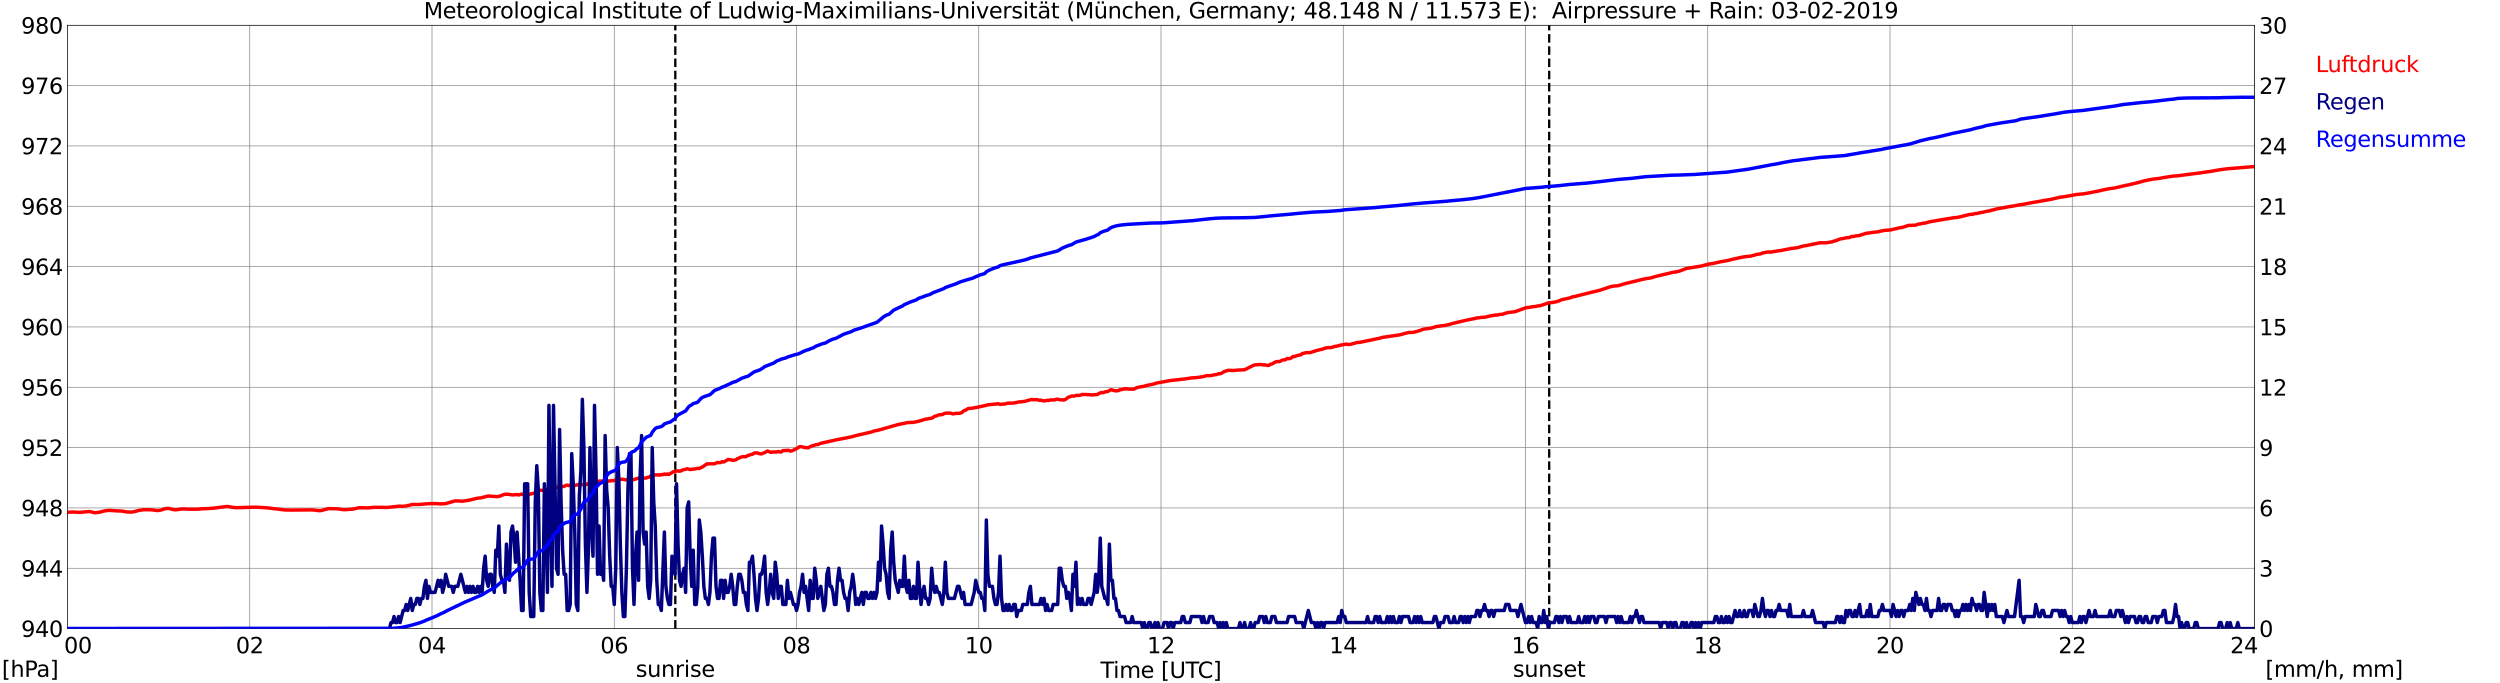 <?xml version="1.0" encoding="utf-8" standalone="no"?>
<!DOCTYPE svg PUBLIC "-//W3C//DTD SVG 1.1//EN"
  "http://www.w3.org/Graphics/SVG/1.1/DTD/svg11.dtd">
<svg xmlns:xlink="http://www.w3.org/1999/xlink" width="1085.4pt" height="296.64pt" viewBox="0 0 1085.4 296.64" xmlns="http://www.w3.org/2000/svg" version="1.1">
 <defs>
  <style type="text/css">*{stroke-linejoin: round; stroke-linecap: butt}</style>
 </defs>
 <g id="figure_1">
  <g id="patch_1">
   <path d="M 0 296.64 
L 1085.4 296.64 
L 1085.4 0 
L 0 0 
z
" style="fill: #ffffff"/>
  </g>
  <g id="axes_1">
   <g id="patch_2">
    <path d="M 29.306 272.909 
L 978.814 272.909 
L 978.814 10.976 
L 29.306 10.976 
z
" style="fill: #ffffff"/>
   </g>
   <g id="patch_3">
    <path d="M 978.814 272.909 
L 978.814 272.909 
L 978.814 10.976 
L 978.814 10.976 
z
" clip-path="url(#pb8958741ca)" style="fill: #d3d3d3; opacity: 0.25; stroke: #d3d3d3; stroke-linejoin: miter"/>
   </g>
   <g id="matplotlib.axis_1">
    <g id="xtick_1">
     <g id="line2d_1">
      <path d="M 29.306 272.909 
L 29.306 10.976 
" clip-path="url(#pb8958741ca)" style="fill: none; stroke: #808080; stroke-width: 0.3; stroke-linecap: square"/>
     </g>
     <g id="line2d_2"/>
     <g id="text_1">
      <!--    00 -->
      <g transform="translate(18.733 283.627) scale(0.095 -0.095)">
       <defs>
        <path id="DejaVuSans-20" transform="scale(0.016)"/>
        <path id="DejaVuSans-30" d="M 2034 4250 
Q 1547 4250 1301 3770 
Q 1056 3291 1056 2328 
Q 1056 1369 1301 889 
Q 1547 409 2034 409 
Q 2525 409 2770 889 
Q 3016 1369 3016 2328 
Q 3016 3291 2770 3770 
Q 2525 4250 2034 4250 
z
M 2034 4750 
Q 2819 4750 3233 4129 
Q 3647 3509 3647 2328 
Q 3647 1150 3233 529 
Q 2819 -91 2034 -91 
Q 1250 -91 836 529 
Q 422 1150 422 2328 
Q 422 3509 836 4129 
Q 1250 4750 2034 4750 
z
" transform="scale(0.016)"/>
       </defs>
       <use xlink:href="#DejaVuSans-20"/>
       <use xlink:href="#DejaVuSans-20" transform="translate(31.787 0)"/>
       <use xlink:href="#DejaVuSans-20" transform="translate(63.574 0)"/>
       <use xlink:href="#DejaVuSans-30" transform="translate(95.361 0)"/>
       <use xlink:href="#DejaVuSans-30" transform="translate(158.984 0)"/>
      </g>
     </g>
    </g>
    <g id="xtick_2">
     <g id="line2d_3">
      <path d="M 108.431 272.909 
L 108.431 10.976 
" clip-path="url(#pb8958741ca)" style="fill: none; stroke: #808080; stroke-width: 0.3; stroke-linecap: square"/>
     </g>
     <g id="line2d_4"/>
     <g id="text_2">
      <!-- 02 -->
      <g transform="translate(102.387 283.627) scale(0.095 -0.095)">
       <defs>
        <path id="DejaVuSans-32" d="M 1228 531 
L 3431 531 
L 3431 0 
L 469 0 
L 469 531 
Q 828 903 1448 1529 
Q 2069 2156 2228 2338 
Q 2531 2678 2651 2914 
Q 2772 3150 2772 3378 
Q 2772 3750 2511 3984 
Q 2250 4219 1831 4219 
Q 1534 4219 1204 4116 
Q 875 4013 500 3803 
L 500 4441 
Q 881 4594 1212 4672 
Q 1544 4750 1819 4750 
Q 2544 4750 2975 4387 
Q 3406 4025 3406 3419 
Q 3406 3131 3298 2873 
Q 3191 2616 2906 2266 
Q 2828 2175 2409 1742 
Q 1991 1309 1228 531 
z
" transform="scale(0.016)"/>
       </defs>
       <use xlink:href="#DejaVuSans-30"/>
       <use xlink:href="#DejaVuSans-32" transform="translate(63.623 0)"/>
      </g>
     </g>
    </g>
    <g id="xtick_3">
     <g id="line2d_5">
      <path d="M 187.557 272.909 
L 187.557 10.976 
" clip-path="url(#pb8958741ca)" style="fill: none; stroke: #808080; stroke-width: 0.3; stroke-linecap: square"/>
     </g>
     <g id="line2d_6"/>
     <g id="text_3">
      <!-- 04 -->
      <g transform="translate(181.513 283.627) scale(0.095 -0.095)">
       <defs>
        <path id="DejaVuSans-34" d="M 2419 4116 
L 825 1625 
L 2419 1625 
L 2419 4116 
z
M 2253 4666 
L 3047 4666 
L 3047 1625 
L 3713 1625 
L 3713 1100 
L 3047 1100 
L 3047 0 
L 2419 0 
L 2419 1100 
L 313 1100 
L 313 1709 
L 2253 4666 
z
" transform="scale(0.016)"/>
       </defs>
       <use xlink:href="#DejaVuSans-30"/>
       <use xlink:href="#DejaVuSans-34" transform="translate(63.623 0)"/>
      </g>
     </g>
    </g>
    <g id="xtick_4">
     <g id="line2d_7">
      <path d="M 266.683 272.909 
L 266.683 10.976 
" clip-path="url(#pb8958741ca)" style="fill: none; stroke: #808080; stroke-width: 0.3; stroke-linecap: square"/>
     </g>
     <g id="line2d_8"/>
     <g id="text_4">
      <!-- 06 -->
      <g transform="translate(260.638 283.627) scale(0.095 -0.095)">
       <defs>
        <path id="DejaVuSans-36" d="M 2113 2584 
Q 1688 2584 1439 2293 
Q 1191 2003 1191 1497 
Q 1191 994 1439 701 
Q 1688 409 2113 409 
Q 2538 409 2786 701 
Q 3034 994 3034 1497 
Q 3034 2003 2786 2293 
Q 2538 2584 2113 2584 
z
M 3366 4563 
L 3366 3988 
Q 3128 4100 2886 4159 
Q 2644 4219 2406 4219 
Q 1781 4219 1451 3797 
Q 1122 3375 1075 2522 
Q 1259 2794 1537 2939 
Q 1816 3084 2150 3084 
Q 2853 3084 3261 2657 
Q 3669 2231 3669 1497 
Q 3669 778 3244 343 
Q 2819 -91 2113 -91 
Q 1303 -91 875 529 
Q 447 1150 447 2328 
Q 447 3434 972 4092 
Q 1497 4750 2381 4750 
Q 2619 4750 2861 4703 
Q 3103 4656 3366 4563 
z
" transform="scale(0.016)"/>
       </defs>
       <use xlink:href="#DejaVuSans-30"/>
       <use xlink:href="#DejaVuSans-36" transform="translate(63.623 0)"/>
      </g>
     </g>
    </g>
    <g id="xtick_5">
     <g id="line2d_9">
      <path d="M 345.808 272.909 
L 345.808 10.976 
" clip-path="url(#pb8958741ca)" style="fill: none; stroke: #808080; stroke-width: 0.3; stroke-linecap: square"/>
     </g>
     <g id="line2d_10"/>
     <g id="text_5">
      <!-- 08 -->
      <g transform="translate(339.764 283.627) scale(0.095 -0.095)">
       <defs>
        <path id="DejaVuSans-38" d="M 2034 2216 
Q 1584 2216 1326 1975 
Q 1069 1734 1069 1313 
Q 1069 891 1326 650 
Q 1584 409 2034 409 
Q 2484 409 2743 651 
Q 3003 894 3003 1313 
Q 3003 1734 2745 1975 
Q 2488 2216 2034 2216 
z
M 1403 2484 
Q 997 2584 770 2862 
Q 544 3141 544 3541 
Q 544 4100 942 4425 
Q 1341 4750 2034 4750 
Q 2731 4750 3128 4425 
Q 3525 4100 3525 3541 
Q 3525 3141 3298 2862 
Q 3072 2584 2669 2484 
Q 3125 2378 3379 2068 
Q 3634 1759 3634 1313 
Q 3634 634 3220 271 
Q 2806 -91 2034 -91 
Q 1263 -91 848 271 
Q 434 634 434 1313 
Q 434 1759 690 2068 
Q 947 2378 1403 2484 
z
M 1172 3481 
Q 1172 3119 1398 2916 
Q 1625 2713 2034 2713 
Q 2441 2713 2670 2916 
Q 2900 3119 2900 3481 
Q 2900 3844 2670 4047 
Q 2441 4250 2034 4250 
Q 1625 4250 1398 4047 
Q 1172 3844 1172 3481 
z
" transform="scale(0.016)"/>
       </defs>
       <use xlink:href="#DejaVuSans-30"/>
       <use xlink:href="#DejaVuSans-38" transform="translate(63.623 0)"/>
      </g>
     </g>
    </g>
    <g id="xtick_6">
     <g id="line2d_11">
      <path d="M 424.934 272.909 
L 424.934 10.976 
" clip-path="url(#pb8958741ca)" style="fill: none; stroke: #808080; stroke-width: 0.3; stroke-linecap: square"/>
     </g>
     <g id="line2d_12"/>
     <g id="text_6">
      <!-- 10 -->
      <g transform="translate(418.89 283.627) scale(0.095 -0.095)">
       <defs>
        <path id="DejaVuSans-31" d="M 794 531 
L 1825 531 
L 1825 4091 
L 703 3866 
L 703 4441 
L 1819 4666 
L 2450 4666 
L 2450 531 
L 3481 531 
L 3481 0 
L 794 0 
L 794 531 
z
" transform="scale(0.016)"/>
       </defs>
       <use xlink:href="#DejaVuSans-31"/>
       <use xlink:href="#DejaVuSans-30" transform="translate(63.623 0)"/>
      </g>
     </g>
    </g>
    <g id="xtick_7">
     <g id="line2d_13">
      <path d="M 504.06 272.909 
L 504.06 10.976 
" clip-path="url(#pb8958741ca)" style="fill: none; stroke: #808080; stroke-width: 0.3; stroke-linecap: square"/>
     </g>
     <g id="line2d_14"/>
     <g id="text_7">
      <!-- 12 -->
      <g transform="translate(498.015 283.627) scale(0.095 -0.095)">
       <use xlink:href="#DejaVuSans-31"/>
       <use xlink:href="#DejaVuSans-32" transform="translate(63.623 0)"/>
      </g>
     </g>
    </g>
    <g id="xtick_8">
     <g id="line2d_15">
      <path d="M 583.185 272.909 
L 583.185 10.976 
" clip-path="url(#pb8958741ca)" style="fill: none; stroke: #808080; stroke-width: 0.3; stroke-linecap: square"/>
     </g>
     <g id="line2d_16"/>
     <g id="text_8">
      <!-- 14 -->
      <g transform="translate(577.141 283.627) scale(0.095 -0.095)">
       <use xlink:href="#DejaVuSans-31"/>
       <use xlink:href="#DejaVuSans-34" transform="translate(63.623 0)"/>
      </g>
     </g>
    </g>
    <g id="xtick_9">
     <g id="line2d_17">
      <path d="M 662.311 272.909 
L 662.311 10.976 
" clip-path="url(#pb8958741ca)" style="fill: none; stroke: #808080; stroke-width: 0.3; stroke-linecap: square"/>
     </g>
     <g id="line2d_18"/>
     <g id="text_9">
      <!-- 16 -->
      <g transform="translate(656.267 283.627) scale(0.095 -0.095)">
       <use xlink:href="#DejaVuSans-31"/>
       <use xlink:href="#DejaVuSans-36" transform="translate(63.623 0)"/>
      </g>
     </g>
    </g>
    <g id="xtick_10">
     <g id="line2d_19">
      <path d="M 741.437 272.909 
L 741.437 10.976 
" clip-path="url(#pb8958741ca)" style="fill: none; stroke: #808080; stroke-width: 0.3; stroke-linecap: square"/>
     </g>
     <g id="line2d_20"/>
     <g id="text_10">
      <!-- 18 -->
      <g transform="translate(735.392 283.627) scale(0.095 -0.095)">
       <use xlink:href="#DejaVuSans-31"/>
       <use xlink:href="#DejaVuSans-38" transform="translate(63.623 0)"/>
      </g>
     </g>
    </g>
    <g id="xtick_11">
     <g id="line2d_21">
      <path d="M 820.562 272.909 
L 820.562 10.976 
" clip-path="url(#pb8958741ca)" style="fill: none; stroke: #808080; stroke-width: 0.3; stroke-linecap: square"/>
     </g>
     <g id="line2d_22"/>
     <g id="text_11">
      <!-- 20 -->
      <g transform="translate(814.518 283.627) scale(0.095 -0.095)">
       <use xlink:href="#DejaVuSans-32"/>
       <use xlink:href="#DejaVuSans-30" transform="translate(63.623 0)"/>
      </g>
     </g>
    </g>
    <g id="xtick_12">
     <g id="line2d_23">
      <path d="M 899.688 272.909 
L 899.688 10.976 
" clip-path="url(#pb8958741ca)" style="fill: none; stroke: #808080; stroke-width: 0.3; stroke-linecap: square"/>
     </g>
     <g id="line2d_24"/>
     <g id="text_12">
      <!-- 22 -->
      <g transform="translate(893.644 283.627) scale(0.095 -0.095)">
       <use xlink:href="#DejaVuSans-32"/>
       <use xlink:href="#DejaVuSans-32" transform="translate(63.623 0)"/>
      </g>
     </g>
    </g>
    <g id="xtick_13">
     <g id="line2d_25">
      <path d="M 978.814 272.909 
L 978.814 10.976 
" clip-path="url(#pb8958741ca)" style="fill: none; stroke: #808080; stroke-width: 0.3; stroke-linecap: square"/>
     </g>
     <g id="line2d_26"/>
     <g id="text_13">
      <!-- 24    -->
      <g transform="translate(968.241 283.627) scale(0.095 -0.095)">
       <use xlink:href="#DejaVuSans-32"/>
       <use xlink:href="#DejaVuSans-34" transform="translate(63.623 0)"/>
       <use xlink:href="#DejaVuSans-20" transform="translate(127.246 0)"/>
       <use xlink:href="#DejaVuSans-20" transform="translate(159.033 0)"/>
       <use xlink:href="#DejaVuSans-20" transform="translate(190.82 0)"/>
      </g>
     </g>
    </g>
    <g id="text_14">
     <!-- Time [UTC] -->
     <g transform="translate(477.806 294.322) scale(0.095 -0.095)">
      <defs>
       <path id="DejaVuSans-54" d="M -19 4666 
L 3928 4666 
L 3928 4134 
L 2272 4134 
L 2272 0 
L 1638 0 
L 1638 4134 
L -19 4134 
L -19 4666 
z
" transform="scale(0.016)"/>
       <path id="DejaVuSans-69" d="M 603 3500 
L 1178 3500 
L 1178 0 
L 603 0 
L 603 3500 
z
M 603 4863 
L 1178 4863 
L 1178 4134 
L 603 4134 
L 603 4863 
z
" transform="scale(0.016)"/>
       <path id="DejaVuSans-6d" d="M 3328 2828 
Q 3544 3216 3844 3400 
Q 4144 3584 4550 3584 
Q 5097 3584 5394 3201 
Q 5691 2819 5691 2113 
L 5691 0 
L 5113 0 
L 5113 2094 
Q 5113 2597 4934 2840 
Q 4756 3084 4391 3084 
Q 3944 3084 3684 2787 
Q 3425 2491 3425 1978 
L 3425 0 
L 2847 0 
L 2847 2094 
Q 2847 2600 2669 2842 
Q 2491 3084 2119 3084 
Q 1678 3084 1418 2786 
Q 1159 2488 1159 1978 
L 1159 0 
L 581 0 
L 581 3500 
L 1159 3500 
L 1159 2956 
Q 1356 3278 1631 3431 
Q 1906 3584 2284 3584 
Q 2666 3584 2933 3390 
Q 3200 3197 3328 2828 
z
" transform="scale(0.016)"/>
       <path id="DejaVuSans-65" d="M 3597 1894 
L 3597 1613 
L 953 1613 
Q 991 1019 1311 708 
Q 1631 397 2203 397 
Q 2534 397 2845 478 
Q 3156 559 3463 722 
L 3463 178 
Q 3153 47 2828 -22 
Q 2503 -91 2169 -91 
Q 1331 -91 842 396 
Q 353 884 353 1716 
Q 353 2575 817 3079 
Q 1281 3584 2069 3584 
Q 2775 3584 3186 3129 
Q 3597 2675 3597 1894 
z
M 3022 2063 
Q 3016 2534 2758 2815 
Q 2500 3097 2075 3097 
Q 1594 3097 1305 2825 
Q 1016 2553 972 2059 
L 3022 2063 
z
" transform="scale(0.016)"/>
       <path id="DejaVuSans-5b" d="M 550 4863 
L 1875 4863 
L 1875 4416 
L 1125 4416 
L 1125 -397 
L 1875 -397 
L 1875 -844 
L 550 -844 
L 550 4863 
z
" transform="scale(0.016)"/>
       <path id="DejaVuSans-55" d="M 556 4666 
L 1191 4666 
L 1191 1831 
Q 1191 1081 1462 751 
Q 1734 422 2344 422 
Q 2950 422 3222 751 
Q 3494 1081 3494 1831 
L 3494 4666 
L 4128 4666 
L 4128 1753 
Q 4128 841 3676 375 
Q 3225 -91 2344 -91 
Q 1459 -91 1007 375 
Q 556 841 556 1753 
L 556 4666 
z
" transform="scale(0.016)"/>
       <path id="DejaVuSans-43" d="M 4122 4306 
L 4122 3641 
Q 3803 3938 3442 4084 
Q 3081 4231 2675 4231 
Q 1875 4231 1450 3742 
Q 1025 3253 1025 2328 
Q 1025 1406 1450 917 
Q 1875 428 2675 428 
Q 3081 428 3442 575 
Q 3803 722 4122 1019 
L 4122 359 
Q 3791 134 3420 21 
Q 3050 -91 2638 -91 
Q 1578 -91 968 557 
Q 359 1206 359 2328 
Q 359 3453 968 4101 
Q 1578 4750 2638 4750 
Q 3056 4750 3426 4639 
Q 3797 4528 4122 4306 
z
" transform="scale(0.016)"/>
       <path id="DejaVuSans-5d" d="M 1947 4863 
L 1947 -844 
L 622 -844 
L 622 -397 
L 1369 -397 
L 1369 4416 
L 622 4416 
L 622 4863 
L 1947 4863 
z
" transform="scale(0.016)"/>
      </defs>
      <use xlink:href="#DejaVuSans-54"/>
      <use xlink:href="#DejaVuSans-69" transform="translate(57.959 0)"/>
      <use xlink:href="#DejaVuSans-6d" transform="translate(85.742 0)"/>
      <use xlink:href="#DejaVuSans-65" transform="translate(183.154 0)"/>
      <use xlink:href="#DejaVuSans-20" transform="translate(244.678 0)"/>
      <use xlink:href="#DejaVuSans-5b" transform="translate(276.465 0)"/>
      <use xlink:href="#DejaVuSans-55" transform="translate(315.479 0)"/>
      <use xlink:href="#DejaVuSans-54" transform="translate(388.672 0)"/>
      <use xlink:href="#DejaVuSans-43" transform="translate(443.881 0)"/>
      <use xlink:href="#DejaVuSans-5d" transform="translate(513.705 0)"/>
     </g>
    </g>
   </g>
   <g id="matplotlib.axis_2">
    <g id="ytick_1">
     <g id="line2d_27">
      <path d="M 29.306 272.909 
L 978.814 272.909 
" clip-path="url(#pb8958741ca)" style="fill: none; stroke: #808080; stroke-width: 0.3; stroke-linecap: square"/>
     </g>
     <g id="line2d_28"/>
     <g id="text_15">
      <!-- 940 -->
      <g transform="translate(9.173 276.518) scale(0.095 -0.095)">
       <defs>
        <path id="DejaVuSans-39" d="M 703 97 
L 703 672 
Q 941 559 1184 500 
Q 1428 441 1663 441 
Q 2288 441 2617 861 
Q 2947 1281 2994 2138 
Q 2813 1869 2534 1725 
Q 2256 1581 1919 1581 
Q 1219 1581 811 2004 
Q 403 2428 403 3163 
Q 403 3881 828 4315 
Q 1253 4750 1959 4750 
Q 2769 4750 3195 4129 
Q 3622 3509 3622 2328 
Q 3622 1225 3098 567 
Q 2575 -91 1691 -91 
Q 1453 -91 1209 -44 
Q 966 3 703 97 
z
M 1959 2075 
Q 2384 2075 2632 2365 
Q 2881 2656 2881 3163 
Q 2881 3666 2632 3958 
Q 2384 4250 1959 4250 
Q 1534 4250 1286 3958 
Q 1038 3666 1038 3163 
Q 1038 2656 1286 2365 
Q 1534 2075 1959 2075 
z
" transform="scale(0.016)"/>
       </defs>
       <use xlink:href="#DejaVuSans-39"/>
       <use xlink:href="#DejaVuSans-34" transform="translate(63.623 0)"/>
       <use xlink:href="#DejaVuSans-30" transform="translate(127.246 0)"/>
      </g>
     </g>
    </g>
    <g id="ytick_2">
     <g id="line2d_29">
      <path d="M 29.306 246.715 
L 978.814 246.715 
" clip-path="url(#pb8958741ca)" style="fill: none; stroke: #808080; stroke-width: 0.3; stroke-linecap: square"/>
     </g>
     <g id="line2d_30"/>
     <g id="text_16">
      <!-- 944 -->
      <g transform="translate(9.173 250.325) scale(0.095 -0.095)">
       <use xlink:href="#DejaVuSans-39"/>
       <use xlink:href="#DejaVuSans-34" transform="translate(63.623 0)"/>
       <use xlink:href="#DejaVuSans-34" transform="translate(127.246 0)"/>
      </g>
     </g>
    </g>
    <g id="ytick_3">
     <g id="line2d_31">
      <path d="M 29.306 220.522 
L 978.814 220.522 
" clip-path="url(#pb8958741ca)" style="fill: none; stroke: #808080; stroke-width: 0.3; stroke-linecap: square"/>
     </g>
     <g id="line2d_32"/>
     <g id="text_17">
      <!-- 948 -->
      <g transform="translate(9.173 224.131) scale(0.095 -0.095)">
       <use xlink:href="#DejaVuSans-39"/>
       <use xlink:href="#DejaVuSans-34" transform="translate(63.623 0)"/>
       <use xlink:href="#DejaVuSans-38" transform="translate(127.246 0)"/>
      </g>
     </g>
    </g>
    <g id="ytick_4">
     <g id="line2d_33">
      <path d="M 29.306 194.329 
L 978.814 194.329 
" clip-path="url(#pb8958741ca)" style="fill: none; stroke: #808080; stroke-width: 0.3; stroke-linecap: square"/>
     </g>
     <g id="line2d_34"/>
     <g id="text_18">
      <!-- 952 -->
      <g transform="translate(9.173 197.938) scale(0.095 -0.095)">
       <defs>
        <path id="DejaVuSans-35" d="M 691 4666 
L 3169 4666 
L 3169 4134 
L 1269 4134 
L 1269 2991 
Q 1406 3038 1543 3061 
Q 1681 3084 1819 3084 
Q 2600 3084 3056 2656 
Q 3513 2228 3513 1497 
Q 3513 744 3044 326 
Q 2575 -91 1722 -91 
Q 1428 -91 1123 -41 
Q 819 9 494 109 
L 494 744 
Q 775 591 1075 516 
Q 1375 441 1709 441 
Q 2250 441 2565 725 
Q 2881 1009 2881 1497 
Q 2881 1984 2565 2268 
Q 2250 2553 1709 2553 
Q 1456 2553 1204 2497 
Q 953 2441 691 2322 
L 691 4666 
z
" transform="scale(0.016)"/>
       </defs>
       <use xlink:href="#DejaVuSans-39"/>
       <use xlink:href="#DejaVuSans-35" transform="translate(63.623 0)"/>
       <use xlink:href="#DejaVuSans-32" transform="translate(127.246 0)"/>
      </g>
     </g>
    </g>
    <g id="ytick_5">
     <g id="line2d_35">
      <path d="M 29.306 168.136 
L 978.814 168.136 
" clip-path="url(#pb8958741ca)" style="fill: none; stroke: #808080; stroke-width: 0.3; stroke-linecap: square"/>
     </g>
     <g id="line2d_36"/>
     <g id="text_19">
      <!-- 956 -->
      <g transform="translate(9.173 171.745) scale(0.095 -0.095)">
       <use xlink:href="#DejaVuSans-39"/>
       <use xlink:href="#DejaVuSans-35" transform="translate(63.623 0)"/>
       <use xlink:href="#DejaVuSans-36" transform="translate(127.246 0)"/>
      </g>
     </g>
    </g>
    <g id="ytick_6">
     <g id="line2d_37">
      <path d="M 29.306 141.942 
L 978.814 141.942 
" clip-path="url(#pb8958741ca)" style="fill: none; stroke: #808080; stroke-width: 0.3; stroke-linecap: square"/>
     </g>
     <g id="line2d_38"/>
     <g id="text_20">
      <!-- 960 -->
      <g transform="translate(9.173 145.551) scale(0.095 -0.095)">
       <use xlink:href="#DejaVuSans-39"/>
       <use xlink:href="#DejaVuSans-36" transform="translate(63.623 0)"/>
       <use xlink:href="#DejaVuSans-30" transform="translate(127.246 0)"/>
      </g>
     </g>
    </g>
    <g id="ytick_7">
     <g id="line2d_39">
      <path d="M 29.306 115.749 
L 978.814 115.749 
" clip-path="url(#pb8958741ca)" style="fill: none; stroke: #808080; stroke-width: 0.3; stroke-linecap: square"/>
     </g>
     <g id="line2d_40"/>
     <g id="text_21">
      <!-- 964 -->
      <g transform="translate(9.173 119.358) scale(0.095 -0.095)">
       <use xlink:href="#DejaVuSans-39"/>
       <use xlink:href="#DejaVuSans-36" transform="translate(63.623 0)"/>
       <use xlink:href="#DejaVuSans-34" transform="translate(127.246 0)"/>
      </g>
     </g>
    </g>
    <g id="ytick_8">
     <g id="line2d_41">
      <path d="M 29.306 89.556 
L 978.814 89.556 
" clip-path="url(#pb8958741ca)" style="fill: none; stroke: #808080; stroke-width: 0.3; stroke-linecap: square"/>
     </g>
     <g id="line2d_42"/>
     <g id="text_22">
      <!-- 968 -->
      <g transform="translate(9.173 93.165) scale(0.095 -0.095)">
       <use xlink:href="#DejaVuSans-39"/>
       <use xlink:href="#DejaVuSans-36" transform="translate(63.623 0)"/>
       <use xlink:href="#DejaVuSans-38" transform="translate(127.246 0)"/>
      </g>
     </g>
    </g>
    <g id="ytick_9">
     <g id="line2d_43">
      <path d="M 29.306 63.362 
L 978.814 63.362 
" clip-path="url(#pb8958741ca)" style="fill: none; stroke: #808080; stroke-width: 0.3; stroke-linecap: square"/>
     </g>
     <g id="line2d_44"/>
     <g id="text_23">
      <!-- 972 -->
      <g transform="translate(9.173 66.972) scale(0.095 -0.095)">
       <defs>
        <path id="DejaVuSans-37" d="M 525 4666 
L 3525 4666 
L 3525 4397 
L 1831 0 
L 1172 0 
L 2766 4134 
L 525 4134 
L 525 4666 
z
" transform="scale(0.016)"/>
       </defs>
       <use xlink:href="#DejaVuSans-39"/>
       <use xlink:href="#DejaVuSans-37" transform="translate(63.623 0)"/>
       <use xlink:href="#DejaVuSans-32" transform="translate(127.246 0)"/>
      </g>
     </g>
    </g>
    <g id="ytick_10">
     <g id="line2d_45">
      <path d="M 29.306 37.169 
L 978.814 37.169 
" clip-path="url(#pb8958741ca)" style="fill: none; stroke: #808080; stroke-width: 0.3; stroke-linecap: square"/>
     </g>
     <g id="line2d_46"/>
     <g id="text_24">
      <!-- 976 -->
      <g transform="translate(9.173 40.778) scale(0.095 -0.095)">
       <use xlink:href="#DejaVuSans-39"/>
       <use xlink:href="#DejaVuSans-37" transform="translate(63.623 0)"/>
       <use xlink:href="#DejaVuSans-36" transform="translate(127.246 0)"/>
      </g>
     </g>
    </g>
    <g id="ytick_11">
     <g id="line2d_47">
      <path d="M 29.306 10.976 
L 978.814 10.976 
" clip-path="url(#pb8958741ca)" style="fill: none; stroke: #808080; stroke-width: 0.3; stroke-linecap: square"/>
     </g>
     <g id="line2d_48"/>
     <g id="text_25">
      <!-- 980 -->
      <g transform="translate(9.173 14.585) scale(0.095 -0.095)">
       <use xlink:href="#DejaVuSans-39"/>
       <use xlink:href="#DejaVuSans-38" transform="translate(63.623 0)"/>
       <use xlink:href="#DejaVuSans-30" transform="translate(127.246 0)"/>
      </g>
     </g>
    </g>
   </g>
   <g id="line2d_49">
    <path d="M 293.19 272.909 
L 293.19 10.976 
" clip-path="url(#pb8958741ca)" style="fill: none; stroke-dasharray: 3.7,1.6; stroke-dashoffset: 0; stroke: #000000"/>
   </g>
   <g id="line2d_50">
    <path d="M 672.597 272.909 
L 672.597 10.976 
" clip-path="url(#pb8958741ca)" style="fill: none; stroke-dasharray: 3.7,1.6; stroke-dashoffset: 0; stroke: #000000"/>
   </g>
   <g id="line2d_51">
    <path d="M 29.306 222.487 
L 29.965 222.372 
L 31.284 222.303 
L 32.603 222.33 
L 34.581 222.447 
L 38.537 222.107 
L 39.197 222.133 
L 41.175 222.631 
L 43.153 222.382 
L 45.79 221.74 
L 47.109 221.596 
L 48.428 221.622 
L 49.747 221.753 
L 53.043 221.897 
L 55.022 222.277 
L 57 222.33 
L 58.319 222.146 
L 60.297 221.596 
L 62.275 221.308 
L 65.572 221.321 
L 68.209 221.648 
L 68.869 221.635 
L 70.187 221.36 
L 71.506 220.889 
L 72.825 220.719 
L 73.484 220.771 
L 74.803 221.151 
L 76.122 221.347 
L 77.441 221.203 
L 78.759 220.994 
L 80.737 220.994 
L 82.056 221.085 
L 86.013 221.059 
L 87.991 220.863 
L 89.309 220.836 
L 90.628 220.784 
L 92.606 220.627 
L 98.541 219.88 
L 99.86 220.038 
L 101.178 220.3 
L 102.497 220.417 
L 111.069 220.182 
L 115.685 220.457 
L 120.96 221.072 
L 123.597 221.4 
L 126.235 221.452 
L 135.466 221.373 
L 137.444 221.583 
L 138.104 221.701 
L 139.422 221.662 
L 142.719 220.81 
L 146.676 220.915 
L 148.654 221.229 
L 149.972 221.282 
L 153.269 221.02 
L 155.907 220.43 
L 159.863 220.509 
L 162.501 220.247 
L 166.457 220.286 
L 167.776 220.339 
L 173.71 219.723 
L 174.37 219.828 
L 175.688 219.736 
L 176.348 219.671 
L 178.985 219.029 
L 182.282 219.003 
L 184.26 218.807 
L 186.238 218.676 
L 187.557 218.636 
L 189.535 218.649 
L 190.854 218.754 
L 192.173 218.767 
L 193.492 218.636 
L 194.81 218.27 
L 197.448 217.497 
L 198.767 217.471 
L 200.745 217.602 
L 203.382 217.222 
L 207.339 216.292 
L 208.657 216.174 
L 211.954 215.349 
L 215.91 215.637 
L 217.229 215.336 
L 218.548 214.773 
L 219.207 214.602 
L 220.526 214.576 
L 222.504 214.878 
L 224.482 214.72 
L 225.142 214.93 
L 226.461 214.498 
L 227.12 214.668 
L 227.779 214.694 
L 228.439 214.236 
L 229.757 214.655 
L 231.076 214.288 
L 231.736 214.144 
L 233.054 213.502 
L 233.714 213.057 
L 234.373 212.848 
L 235.033 212.9 
L 235.692 212.808 
L 236.351 212.9 
L 237.011 212.808 
L 238.329 212.389 
L 238.989 211.983 
L 239.648 211.957 
L 240.967 211.643 
L 241.626 211.551 
L 242.286 211.695 
L 242.945 211.289 
L 244.923 211.184 
L 245.583 210.752 
L 246.242 210.621 
L 246.901 210.831 
L 247.561 210.595 
L 248.22 210.503 
L 248.88 210.543 
L 249.539 210.804 
L 250.198 210.569 
L 250.858 210.49 
L 251.517 210.281 
L 252.176 210.49 
L 252.836 210.425 
L 253.495 210.228 
L 254.814 210.281 
L 255.473 209.848 
L 256.133 209.678 
L 256.792 209.731 
L 258.111 209.351 
L 259.43 209.167 
L 260.089 208.84 
L 261.408 208.853 
L 262.067 208.997 
L 262.726 208.683 
L 264.705 208.853 
L 265.364 208.67 
L 266.023 208.735 
L 266.683 208.63 
L 268.002 208.133 
L 268.661 208.093 
L 269.32 208.185 
L 269.98 208.028 
L 273.277 208.578 
L 274.595 208.382 
L 277.233 207.596 
L 277.892 207.766 
L 278.552 207.609 
L 279.211 207.661 
L 279.87 207.556 
L 280.53 207.57 
L 281.189 207.203 
L 281.849 207.177 
L 282.508 206.614 
L 283.827 206.168 
L 285.145 206.208 
L 285.805 206.155 
L 286.464 206.325 
L 287.124 205.985 
L 287.783 206.116 
L 288.442 205.775 
L 289.102 206.011 
L 289.761 205.775 
L 290.42 206.011 
L 291.08 205.513 
L 291.739 205.225 
L 292.399 204.754 
L 293.058 204.806 
L 293.717 204.466 
L 294.377 204.453 
L 295.036 204.597 
L 295.696 204.426 
L 296.355 203.994 
L 297.014 203.916 
L 298.333 203.51 
L 299.652 203.876 
L 300.311 203.693 
L 300.971 203.719 
L 302.949 203.339 
L 303.608 203.418 
L 304.267 202.986 
L 304.927 202.776 
L 306.905 201.388 
L 310.202 201.362 
L 311.521 200.772 
L 312.18 200.877 
L 312.839 200.838 
L 313.499 200.458 
L 314.158 200.589 
L 315.477 199.882 
L 316.136 199.45 
L 316.796 199.646 
L 317.455 199.594 
L 318.114 199.895 
L 319.433 199.659 
L 320.093 199.188 
L 322.071 198.323 
L 322.73 198.245 
L 323.39 198.323 
L 324.049 198.179 
L 324.708 197.734 
L 325.368 197.59 
L 326.027 197.302 
L 326.686 197.236 
L 327.346 196.765 
L 328.005 196.595 
L 328.665 196.634 
L 329.983 197.027 
L 330.643 197.053 
L 332.621 196.175 
L 333.28 195.809 
L 334.599 196.398 
L 335.258 196.254 
L 337.236 196.241 
L 337.896 196.005 
L 338.555 196.228 
L 339.215 196.215 
L 339.874 195.625 
L 342.512 195.508 
L 343.171 195.874 
L 343.83 195.73 
L 345.808 194.813 
L 347.127 193.949 
L 347.787 193.923 
L 349.765 194.368 
L 351.083 194.394 
L 351.743 193.91 
L 352.402 193.609 
L 353.062 193.491 
L 354.38 193.019 
L 355.04 193.032 
L 356.359 192.456 
L 362.952 190.976 
L 365.59 190.478 
L 368.227 189.955 
L 369.546 189.693 
L 372.184 188.959 
L 374.821 188.383 
L 378.777 187.427 
L 379.437 187.152 
L 381.415 186.746 
L 389.987 184.297 
L 392.624 183.773 
L 393.943 183.485 
L 396.581 183.367 
L 398.559 182.974 
L 401.856 181.979 
L 402.515 181.939 
L 403.175 181.743 
L 404.493 181.56 
L 405.153 181.206 
L 405.812 180.708 
L 406.471 180.604 
L 407.79 180.08 
L 409.109 180.001 
L 409.768 179.608 
L 410.428 179.399 
L 412.406 179.32 
L 413.725 179.7 
L 415.043 179.464 
L 416.362 179.464 
L 417.022 179.333 
L 417.681 179.071 
L 418.34 178.39 
L 419 178.194 
L 420.318 177.395 
L 420.978 177.277 
L 421.637 177.303 
L 424.934 176.688 
L 428.231 175.954 
L 428.89 175.758 
L 433.506 175.299 
L 434.165 175.588 
L 435.484 175.43 
L 436.144 175.43 
L 437.462 175.037 
L 440.1 174.998 
L 442.737 174.448 
L 443.397 174.501 
L 444.056 174.317 
L 444.716 174.317 
L 446.034 173.911 
L 448.012 173.414 
L 448.672 173.571 
L 449.991 173.505 
L 450.65 173.584 
L 451.309 173.806 
L 451.969 173.715 
L 452.628 173.937 
L 453.287 174.042 
L 453.947 174.003 
L 454.606 173.793 
L 455.266 173.911 
L 455.925 173.636 
L 457.903 173.623 
L 458.563 173.335 
L 459.222 173.309 
L 460.541 173.636 
L 461.2 173.571 
L 461.859 173.689 
L 462.519 173.44 
L 463.838 172.457 
L 464.497 172.261 
L 465.156 171.947 
L 466.475 171.947 
L 467.134 171.659 
L 468.453 171.698 
L 469.113 171.528 
L 469.772 171.239 
L 470.431 171.318 
L 471.091 171.253 
L 472.409 171.357 
L 473.069 171.318 
L 473.728 171.501 
L 476.366 171.253 
L 477.685 170.572 
L 478.344 170.414 
L 479.003 170.519 
L 479.663 170.166 
L 480.981 169.969 
L 482.3 169.196 
L 484.278 169.694 
L 485.597 169.602 
L 486.256 169.157 
L 486.916 169.196 
L 487.575 168.908 
L 488.235 168.921 
L 488.894 168.712 
L 489.553 168.908 
L 490.872 168.961 
L 492.191 168.934 
L 492.85 168.686 
L 493.51 168.306 
L 494.828 168.018 
L 496.807 167.69 
L 497.466 167.428 
L 500.763 166.76 
L 502.082 166.315 
L 506.038 165.608 
L 508.016 165.228 
L 514.61 164.495 
L 517.247 164.076 
L 519.226 163.971 
L 521.204 163.709 
L 522.522 163.473 
L 523.841 163.106 
L 524.501 163.054 
L 525.16 163.12 
L 526.479 162.923 
L 527.138 162.7 
L 527.797 162.7 
L 528.457 162.53 
L 529.116 162.242 
L 529.776 162.281 
L 530.435 161.98 
L 531.754 161.194 
L 532.413 161.063 
L 533.073 160.775 
L 535.71 160.854 
L 537.029 160.697 
L 540.326 160.539 
L 544.282 158.575 
L 544.941 158.405 
L 547.579 158.248 
L 548.238 158.444 
L 548.898 158.379 
L 550.216 158.64 
L 550.876 158.64 
L 551.535 158.156 
L 552.195 158.051 
L 553.513 157.278 
L 554.173 156.99 
L 555.491 156.99 
L 556.81 156.322 
L 558.129 156.165 
L 558.788 155.628 
L 559.448 155.72 
L 560.107 155.668 
L 560.766 155.301 
L 561.426 154.738 
L 562.085 154.842 
L 562.745 154.502 
L 564.063 154.161 
L 564.723 154.083 
L 565.382 153.493 
L 566.042 153.402 
L 566.701 153.179 
L 568.02 153.074 
L 568.679 153.127 
L 569.998 152.695 
L 571.317 152.276 
L 573.295 151.752 
L 573.954 151.66 
L 575.273 151.149 
L 576.592 150.913 
L 577.91 150.913 
L 579.229 150.494 
L 581.207 150.101 
L 581.867 149.866 
L 583.845 149.525 
L 584.504 149.368 
L 585.164 149.591 
L 586.482 149.46 
L 589.12 148.726 
L 590.439 148.622 
L 599.011 146.827 
L 600.329 146.461 
L 607.582 145.4 
L 611.539 144.352 
L 613.517 144.3 
L 615.495 143.828 
L 618.133 142.885 
L 620.111 142.636 
L 621.429 142.44 
L 623.408 141.837 
L 626.045 141.418 
L 627.364 141.287 
L 628.683 141.025 
L 630.661 140.423 
L 635.276 139.336 
L 636.595 139.022 
L 640.552 138.236 
L 641.211 138 
L 641.87 138.013 
L 643.189 137.778 
L 644.508 137.764 
L 645.827 137.437 
L 647.145 137.162 
L 649.123 136.795 
L 649.783 136.795 
L 651.102 136.533 
L 652.42 136.415 
L 653.739 135.944 
L 655.058 135.643 
L 657.695 135.342 
L 660.333 134.399 
L 662.311 133.678 
L 663.63 133.443 
L 664.289 133.403 
L 664.949 133.233 
L 666.927 133.023 
L 667.586 132.814 
L 668.246 132.801 
L 669.564 132.447 
L 672.202 131.504 
L 674.18 131.321 
L 674.839 131.124 
L 675.499 131.085 
L 676.817 130.653 
L 678.136 130.09 
L 681.433 129.383 
L 682.752 128.872 
L 684.071 128.649 
L 685.389 128.282 
L 694.621 126.004 
L 699.236 124.458 
L 700.555 124.209 
L 702.533 124.026 
L 703.193 123.869 
L 704.511 123.437 
L 705.83 123.057 
L 710.446 121.957 
L 711.765 121.603 
L 714.402 121.014 
L 715.721 120.804 
L 716.38 120.739 
L 719.018 119.966 
L 726.93 118.093 
L 727.59 118.133 
L 728.249 117.897 
L 728.909 117.792 
L 730.227 117.294 
L 732.205 116.548 
L 738.799 115.474 
L 740.777 114.924 
L 742.096 114.623 
L 743.415 114.452 
L 747.371 113.562 
L 748.69 113.378 
L 750.009 113.117 
L 751.987 112.619 
L 756.602 111.597 
L 758.581 111.335 
L 759.899 111.244 
L 761.218 110.864 
L 761.878 110.759 
L 762.537 110.497 
L 764.515 110.183 
L 765.174 109.855 
L 767.812 109.345 
L 768.471 109.489 
L 770.449 109.148 
L 771.109 109.096 
L 771.768 108.926 
L 773.087 108.782 
L 777.703 107.865 
L 780.34 107.564 
L 781.659 107.158 
L 782.978 106.804 
L 784.296 106.607 
L 790.231 105.389 
L 792.868 105.429 
L 795.506 104.97 
L 796.165 104.695 
L 796.825 104.577 
L 798.803 103.792 
L 800.122 103.53 
L 800.781 103.464 
L 801.44 103.242 
L 802.759 103.15 
L 804.078 102.639 
L 804.737 102.718 
L 805.397 102.456 
L 807.375 102.259 
L 808.034 101.932 
L 808.694 101.801 
L 810.012 101.316 
L 812.65 100.976 
L 813.969 100.779 
L 815.287 100.675 
L 815.947 100.465 
L 817.265 100.203 
L 818.584 99.981 
L 820.562 99.876 
L 825.178 98.815 
L 825.837 98.749 
L 828.475 97.911 
L 829.134 97.82 
L 829.794 97.885 
L 830.453 97.754 
L 831.112 97.807 
L 831.772 97.702 
L 833.091 97.243 
L 833.75 97.217 
L 835.069 96.877 
L 835.728 96.877 
L 837.706 96.3 
L 841.663 95.619 
L 848.256 94.519 
L 849.575 94.428 
L 851.553 94.008 
L 854.85 93.183 
L 855.51 93.039 
L 856.169 93.052 
L 857.488 92.751 
L 858.806 92.581 
L 859.466 92.371 
L 860.785 92.162 
L 862.103 91.848 
L 864.082 91.468 
L 864.741 91.219 
L 865.4 91.14 
L 866.719 90.721 
L 870.016 90.158 
L 871.994 89.765 
L 874.632 89.346 
L 876.61 88.953 
L 878.588 88.678 
L 882.544 87.905 
L 885.182 87.473 
L 887.16 87.093 
L 890.457 86.543 
L 894.413 85.627 
L 896.391 85.378 
L 899.688 84.788 
L 901.666 84.409 
L 904.304 84.199 
L 905.622 83.99 
L 910.898 82.981 
L 912.216 82.654 
L 915.513 81.96 
L 918.151 81.606 
L 922.766 80.519 
L 924.085 80.27 
L 926.723 79.641 
L 928.041 79.34 
L 930.679 78.581 
L 933.976 77.886 
L 935.295 77.703 
L 937.273 77.48 
L 939.251 77.114 
L 943.207 76.472 
L 945.185 76.354 
L 955.735 74.992 
L 957.714 74.678 
L 959.692 74.416 
L 963.648 73.722 
L 966.945 73.276 
L 972.22 72.857 
L 976.836 72.464 
L 978.154 72.377 
L 978.154 72.377 
" clip-path="url(#pb8958741ca)" style="fill: none; stroke: #ff0000; stroke-width: 1.5; stroke-linecap: square"/>
   </g>
   <g id="patch_4">
    <path d="M 29.306 272.909 
L 29.306 10.976 
" style="fill: none; stroke: #000000; stroke-width: 0.3; stroke-linejoin: miter; stroke-linecap: square"/>
   </g>
   <g id="patch_5">
    <path d="M 29.306 272.909 
L 978.814 272.909 
" style="fill: none; stroke: #000000; stroke-width: 0.3; stroke-linejoin: miter; stroke-linecap: square"/>
   </g>
   <g id="patch_6">
    <path d="M 29.306 10.976 
L 978.814 10.976 
" style="fill: none; stroke: #000000; stroke-width: 0.3; stroke-linejoin: miter; stroke-linecap: square"/>
   </g>
   <g id="text_26">
    <!-- sunrise -->
    <g transform="translate(276.025 293.863) scale(0.095 -0.095)">
     <defs>
      <path id="DejaVuSans-73" d="M 2834 3397 
L 2834 2853 
Q 2591 2978 2328 3040 
Q 2066 3103 1784 3103 
Q 1356 3103 1142 2972 
Q 928 2841 928 2578 
Q 928 2378 1081 2264 
Q 1234 2150 1697 2047 
L 1894 2003 
Q 2506 1872 2764 1633 
Q 3022 1394 3022 966 
Q 3022 478 2636 193 
Q 2250 -91 1575 -91 
Q 1294 -91 989 -36 
Q 684 19 347 128 
L 347 722 
Q 666 556 975 473 
Q 1284 391 1588 391 
Q 1994 391 2212 530 
Q 2431 669 2431 922 
Q 2431 1156 2273 1281 
Q 2116 1406 1581 1522 
L 1381 1569 
Q 847 1681 609 1914 
Q 372 2147 372 2553 
Q 372 3047 722 3315 
Q 1072 3584 1716 3584 
Q 2034 3584 2315 3537 
Q 2597 3491 2834 3397 
z
" transform="scale(0.016)"/>
      <path id="DejaVuSans-75" d="M 544 1381 
L 544 3500 
L 1119 3500 
L 1119 1403 
Q 1119 906 1312 657 
Q 1506 409 1894 409 
Q 2359 409 2629 706 
Q 2900 1003 2900 1516 
L 2900 3500 
L 3475 3500 
L 3475 0 
L 2900 0 
L 2900 538 
Q 2691 219 2414 64 
Q 2138 -91 1772 -91 
Q 1169 -91 856 284 
Q 544 659 544 1381 
z
M 1991 3584 
L 1991 3584 
z
" transform="scale(0.016)"/>
      <path id="DejaVuSans-6e" d="M 3513 2113 
L 3513 0 
L 2938 0 
L 2938 2094 
Q 2938 2591 2744 2837 
Q 2550 3084 2163 3084 
Q 1697 3084 1428 2787 
Q 1159 2491 1159 1978 
L 1159 0 
L 581 0 
L 581 3500 
L 1159 3500 
L 1159 2956 
Q 1366 3272 1645 3428 
Q 1925 3584 2291 3584 
Q 2894 3584 3203 3211 
Q 3513 2838 3513 2113 
z
" transform="scale(0.016)"/>
      <path id="DejaVuSans-72" d="M 2631 2963 
Q 2534 3019 2420 3045 
Q 2306 3072 2169 3072 
Q 1681 3072 1420 2755 
Q 1159 2438 1159 1844 
L 1159 0 
L 581 0 
L 581 3500 
L 1159 3500 
L 1159 2956 
Q 1341 3275 1631 3429 
Q 1922 3584 2338 3584 
Q 2397 3584 2469 3576 
Q 2541 3569 2628 3553 
L 2631 2963 
z
" transform="scale(0.016)"/>
     </defs>
     <use xlink:href="#DejaVuSans-73"/>
     <use xlink:href="#DejaVuSans-75" transform="translate(52.1 0)"/>
     <use xlink:href="#DejaVuSans-6e" transform="translate(115.479 0)"/>
     <use xlink:href="#DejaVuSans-72" transform="translate(178.857 0)"/>
     <use xlink:href="#DejaVuSans-69" transform="translate(219.971 0)"/>
     <use xlink:href="#DejaVuSans-73" transform="translate(247.754 0)"/>
     <use xlink:href="#DejaVuSans-65" transform="translate(299.854 0)"/>
    </g>
   </g>
   <g id="text_27">
    <!-- sunset -->
    <g transform="translate(656.843 293.863) scale(0.095 -0.095)">
     <defs>
      <path id="DejaVuSans-74" d="M 1172 4494 
L 1172 3500 
L 2356 3500 
L 2356 3053 
L 1172 3053 
L 1172 1153 
Q 1172 725 1289 603 
Q 1406 481 1766 481 
L 2356 481 
L 2356 0 
L 1766 0 
Q 1100 0 847 248 
Q 594 497 594 1153 
L 594 3053 
L 172 3053 
L 172 3500 
L 594 3500 
L 594 4494 
L 1172 4494 
z
" transform="scale(0.016)"/>
     </defs>
     <use xlink:href="#DejaVuSans-73"/>
     <use xlink:href="#DejaVuSans-75" transform="translate(52.1 0)"/>
     <use xlink:href="#DejaVuSans-6e" transform="translate(115.479 0)"/>
     <use xlink:href="#DejaVuSans-73" transform="translate(178.857 0)"/>
     <use xlink:href="#DejaVuSans-65" transform="translate(230.957 0)"/>
     <use xlink:href="#DejaVuSans-74" transform="translate(292.48 0)"/>
    </g>
   </g>
   <g id="text_28">
    <!-- [hPa] -->
    <g transform="translate(0.821 293.863) scale(0.095 -0.095)">
     <defs>
      <path id="DejaVuSans-68" d="M 3513 2113 
L 3513 0 
L 2938 0 
L 2938 2094 
Q 2938 2591 2744 2837 
Q 2550 3084 2163 3084 
Q 1697 3084 1428 2787 
Q 1159 2491 1159 1978 
L 1159 0 
L 581 0 
L 581 4863 
L 1159 4863 
L 1159 2956 
Q 1366 3272 1645 3428 
Q 1925 3584 2291 3584 
Q 2894 3584 3203 3211 
Q 3513 2838 3513 2113 
z
" transform="scale(0.016)"/>
      <path id="DejaVuSans-50" d="M 1259 4147 
L 1259 2394 
L 2053 2394 
Q 2494 2394 2734 2622 
Q 2975 2850 2975 3272 
Q 2975 3691 2734 3919 
Q 2494 4147 2053 4147 
L 1259 4147 
z
M 628 4666 
L 2053 4666 
Q 2838 4666 3239 4311 
Q 3641 3956 3641 3272 
Q 3641 2581 3239 2228 
Q 2838 1875 2053 1875 
L 1259 1875 
L 1259 0 
L 628 0 
L 628 4666 
z
" transform="scale(0.016)"/>
      <path id="DejaVuSans-61" d="M 2194 1759 
Q 1497 1759 1228 1600 
Q 959 1441 959 1056 
Q 959 750 1161 570 
Q 1363 391 1709 391 
Q 2188 391 2477 730 
Q 2766 1069 2766 1631 
L 2766 1759 
L 2194 1759 
z
M 3341 1997 
L 3341 0 
L 2766 0 
L 2766 531 
Q 2569 213 2275 61 
Q 1981 -91 1556 -91 
Q 1019 -91 701 211 
Q 384 513 384 1019 
Q 384 1609 779 1909 
Q 1175 2209 1959 2209 
L 2766 2209 
L 2766 2266 
Q 2766 2663 2505 2880 
Q 2244 3097 1772 3097 
Q 1472 3097 1187 3025 
Q 903 2953 641 2809 
L 641 3341 
Q 956 3463 1253 3523 
Q 1550 3584 1831 3584 
Q 2591 3584 2966 3190 
Q 3341 2797 3341 1997 
z
" transform="scale(0.016)"/>
     </defs>
     <use xlink:href="#DejaVuSans-5b"/>
     <use xlink:href="#DejaVuSans-68" transform="translate(39.014 0)"/>
     <use xlink:href="#DejaVuSans-50" transform="translate(102.393 0)"/>
     <use xlink:href="#DejaVuSans-61" transform="translate(158.195 0)"/>
     <use xlink:href="#DejaVuSans-5d" transform="translate(219.475 0)"/>
    </g>
   </g>
   <g id="text_29">
    <!-- Luftdruck -->
    <g style="fill: #ff0000" transform="translate(1005.4 31.291) scale(0.095 -0.095)">
     <defs>
      <path id="DejaVuSans-4c" d="M 628 4666 
L 1259 4666 
L 1259 531 
L 3531 531 
L 3531 0 
L 628 0 
L 628 4666 
z
" transform="scale(0.016)"/>
      <path id="DejaVuSans-66" d="M 2375 4863 
L 2375 4384 
L 1825 4384 
Q 1516 4384 1395 4259 
Q 1275 4134 1275 3809 
L 1275 3500 
L 2222 3500 
L 2222 3053 
L 1275 3053 
L 1275 0 
L 697 0 
L 697 3053 
L 147 3053 
L 147 3500 
L 697 3500 
L 697 3744 
Q 697 4328 969 4595 
Q 1241 4863 1831 4863 
L 2375 4863 
z
" transform="scale(0.016)"/>
      <path id="DejaVuSans-64" d="M 2906 2969 
L 2906 4863 
L 3481 4863 
L 3481 0 
L 2906 0 
L 2906 525 
Q 2725 213 2448 61 
Q 2172 -91 1784 -91 
Q 1150 -91 751 415 
Q 353 922 353 1747 
Q 353 2572 751 3078 
Q 1150 3584 1784 3584 
Q 2172 3584 2448 3432 
Q 2725 3281 2906 2969 
z
M 947 1747 
Q 947 1113 1208 752 
Q 1469 391 1925 391 
Q 2381 391 2643 752 
Q 2906 1113 2906 1747 
Q 2906 2381 2643 2742 
Q 2381 3103 1925 3103 
Q 1469 3103 1208 2742 
Q 947 2381 947 1747 
z
" transform="scale(0.016)"/>
      <path id="DejaVuSans-63" d="M 3122 3366 
L 3122 2828 
Q 2878 2963 2633 3030 
Q 2388 3097 2138 3097 
Q 1578 3097 1268 2742 
Q 959 2388 959 1747 
Q 959 1106 1268 751 
Q 1578 397 2138 397 
Q 2388 397 2633 464 
Q 2878 531 3122 666 
L 3122 134 
Q 2881 22 2623 -34 
Q 2366 -91 2075 -91 
Q 1284 -91 818 406 
Q 353 903 353 1747 
Q 353 2603 823 3093 
Q 1294 3584 2113 3584 
Q 2378 3584 2631 3529 
Q 2884 3475 3122 3366 
z
" transform="scale(0.016)"/>
      <path id="DejaVuSans-6b" d="M 581 4863 
L 1159 4863 
L 1159 1991 
L 2875 3500 
L 3609 3500 
L 1753 1863 
L 3688 0 
L 2938 0 
L 1159 1709 
L 1159 0 
L 581 0 
L 581 4863 
z
" transform="scale(0.016)"/>
     </defs>
     <use xlink:href="#DejaVuSans-4c"/>
     <use xlink:href="#DejaVuSans-75" transform="translate(53.963 0)"/>
     <use xlink:href="#DejaVuSans-66" transform="translate(117.342 0)"/>
     <use xlink:href="#DejaVuSans-74" transform="translate(150.797 0)"/>
     <use xlink:href="#DejaVuSans-64" transform="translate(190.006 0)"/>
     <use xlink:href="#DejaVuSans-72" transform="translate(253.482 0)"/>
     <use xlink:href="#DejaVuSans-75" transform="translate(294.596 0)"/>
     <use xlink:href="#DejaVuSans-63" transform="translate(357.975 0)"/>
     <use xlink:href="#DejaVuSans-6b" transform="translate(412.955 0)"/>
    </g>
   </g>
   <g id="text_30">
    <!-- Regen -->
    <g style="fill: #000080" transform="translate(1005.4 47.531) scale(0.095 -0.095)">
     <defs>
      <path id="DejaVuSans-52" d="M 2841 2188 
Q 3044 2119 3236 1894 
Q 3428 1669 3622 1275 
L 4263 0 
L 3584 0 
L 2988 1197 
Q 2756 1666 2539 1819 
Q 2322 1972 1947 1972 
L 1259 1972 
L 1259 0 
L 628 0 
L 628 4666 
L 2053 4666 
Q 2853 4666 3247 4331 
Q 3641 3997 3641 3322 
Q 3641 2881 3436 2590 
Q 3231 2300 2841 2188 
z
M 1259 4147 
L 1259 2491 
L 2053 2491 
Q 2509 2491 2742 2702 
Q 2975 2913 2975 3322 
Q 2975 3731 2742 3939 
Q 2509 4147 2053 4147 
L 1259 4147 
z
" transform="scale(0.016)"/>
      <path id="DejaVuSans-67" d="M 2906 1791 
Q 2906 2416 2648 2759 
Q 2391 3103 1925 3103 
Q 1463 3103 1205 2759 
Q 947 2416 947 1791 
Q 947 1169 1205 825 
Q 1463 481 1925 481 
Q 2391 481 2648 825 
Q 2906 1169 2906 1791 
z
M 3481 434 
Q 3481 -459 3084 -895 
Q 2688 -1331 1869 -1331 
Q 1566 -1331 1297 -1286 
Q 1028 -1241 775 -1147 
L 775 -588 
Q 1028 -725 1275 -790 
Q 1522 -856 1778 -856 
Q 2344 -856 2625 -561 
Q 2906 -266 2906 331 
L 2906 616 
Q 2728 306 2450 153 
Q 2172 0 1784 0 
Q 1141 0 747 490 
Q 353 981 353 1791 
Q 353 2603 747 3093 
Q 1141 3584 1784 3584 
Q 2172 3584 2450 3431 
Q 2728 3278 2906 2969 
L 2906 3500 
L 3481 3500 
L 3481 434 
z
" transform="scale(0.016)"/>
     </defs>
     <use xlink:href="#DejaVuSans-52"/>
     <use xlink:href="#DejaVuSans-65" transform="translate(64.982 0)"/>
     <use xlink:href="#DejaVuSans-67" transform="translate(126.506 0)"/>
     <use xlink:href="#DejaVuSans-65" transform="translate(189.982 0)"/>
     <use xlink:href="#DejaVuSans-6e" transform="translate(251.506 0)"/>
    </g>
   </g>
   <g id="text_31">
    <!-- Regensumme -->
    <g style="fill: #0000ff" transform="translate(1005.4 63.771) scale(0.095 -0.095)">
     <use xlink:href="#DejaVuSans-52"/>
     <use xlink:href="#DejaVuSans-65" transform="translate(64.982 0)"/>
     <use xlink:href="#DejaVuSans-67" transform="translate(126.506 0)"/>
     <use xlink:href="#DejaVuSans-65" transform="translate(189.982 0)"/>
     <use xlink:href="#DejaVuSans-6e" transform="translate(251.506 0)"/>
     <use xlink:href="#DejaVuSans-73" transform="translate(314.885 0)"/>
     <use xlink:href="#DejaVuSans-75" transform="translate(366.984 0)"/>
     <use xlink:href="#DejaVuSans-6d" transform="translate(430.363 0)"/>
     <use xlink:href="#DejaVuSans-6d" transform="translate(527.775 0)"/>
     <use xlink:href="#DejaVuSans-65" transform="translate(625.188 0)"/>
    </g>
   </g>
   <g id="text_32">
    <!-- Meteorological Institute of Ludwig-Maximilians-Universität (München, Germany; 48.148 N / 11.573 E):  Airpressure + Rain: 03-02-2019 -->
    <g transform="translate(183.991 7.976) scale(0.095 -0.095)">
     <defs>
      <path id="DejaVuSans-4d" d="M 628 4666 
L 1569 4666 
L 2759 1491 
L 3956 4666 
L 4897 4666 
L 4897 0 
L 4281 0 
L 4281 4097 
L 3078 897 
L 2444 897 
L 1241 4097 
L 1241 0 
L 628 0 
L 628 4666 
z
" transform="scale(0.016)"/>
      <path id="DejaVuSans-6f" d="M 1959 3097 
Q 1497 3097 1228 2736 
Q 959 2375 959 1747 
Q 959 1119 1226 758 
Q 1494 397 1959 397 
Q 2419 397 2687 759 
Q 2956 1122 2956 1747 
Q 2956 2369 2687 2733 
Q 2419 3097 1959 3097 
z
M 1959 3584 
Q 2709 3584 3137 3096 
Q 3566 2609 3566 1747 
Q 3566 888 3137 398 
Q 2709 -91 1959 -91 
Q 1206 -91 779 398 
Q 353 888 353 1747 
Q 353 2609 779 3096 
Q 1206 3584 1959 3584 
z
" transform="scale(0.016)"/>
      <path id="DejaVuSans-6c" d="M 603 4863 
L 1178 4863 
L 1178 0 
L 603 0 
L 603 4863 
z
" transform="scale(0.016)"/>
      <path id="DejaVuSans-49" d="M 628 4666 
L 1259 4666 
L 1259 0 
L 628 0 
L 628 4666 
z
" transform="scale(0.016)"/>
      <path id="DejaVuSans-77" d="M 269 3500 
L 844 3500 
L 1563 769 
L 2278 3500 
L 2956 3500 
L 3675 769 
L 4391 3500 
L 4966 3500 
L 4050 0 
L 3372 0 
L 2619 2869 
L 1863 0 
L 1184 0 
L 269 3500 
z
" transform="scale(0.016)"/>
      <path id="DejaVuSans-2d" d="M 313 2009 
L 1997 2009 
L 1997 1497 
L 313 1497 
L 313 2009 
z
" transform="scale(0.016)"/>
      <path id="DejaVuSans-78" d="M 3513 3500 
L 2247 1797 
L 3578 0 
L 2900 0 
L 1881 1375 
L 863 0 
L 184 0 
L 1544 1831 
L 300 3500 
L 978 3500 
L 1906 2253 
L 2834 3500 
L 3513 3500 
z
" transform="scale(0.016)"/>
      <path id="DejaVuSans-76" d="M 191 3500 
L 800 3500 
L 1894 563 
L 2988 3500 
L 3597 3500 
L 2284 0 
L 1503 0 
L 191 3500 
z
" transform="scale(0.016)"/>
      <path id="DejaVuSans-e4" d="M 2194 1759 
Q 1497 1759 1228 1600 
Q 959 1441 959 1056 
Q 959 750 1161 570 
Q 1363 391 1709 391 
Q 2188 391 2477 730 
Q 2766 1069 2766 1631 
L 2766 1759 
L 2194 1759 
z
M 3341 1997 
L 3341 0 
L 2766 0 
L 2766 531 
Q 2569 213 2275 61 
Q 1981 -91 1556 -91 
Q 1019 -91 701 211 
Q 384 513 384 1019 
Q 384 1609 779 1909 
Q 1175 2209 1959 2209 
L 2766 2209 
L 2766 2266 
Q 2766 2663 2505 2880 
Q 2244 3097 1772 3097 
Q 1472 3097 1187 3025 
Q 903 2953 641 2809 
L 641 3341 
Q 956 3463 1253 3523 
Q 1550 3584 1831 3584 
Q 2591 3584 2966 3190 
Q 3341 2797 3341 1997 
z
M 2150 4850 
L 2784 4850 
L 2784 4219 
L 2150 4219 
L 2150 4850 
z
M 928 4850 
L 1562 4850 
L 1562 4219 
L 928 4219 
L 928 4850 
z
" transform="scale(0.016)"/>
      <path id="DejaVuSans-28" d="M 1984 4856 
Q 1566 4138 1362 3434 
Q 1159 2731 1159 2009 
Q 1159 1288 1364 580 
Q 1569 -128 1984 -844 
L 1484 -844 
Q 1016 -109 783 600 
Q 550 1309 550 2009 
Q 550 2706 781 3412 
Q 1013 4119 1484 4856 
L 1984 4856 
z
" transform="scale(0.016)"/>
      <path id="DejaVuSans-fc" d="M 544 1381 
L 544 3500 
L 1119 3500 
L 1119 1403 
Q 1119 906 1312 657 
Q 1506 409 1894 409 
Q 2359 409 2629 706 
Q 2900 1003 2900 1516 
L 2900 3500 
L 3475 3500 
L 3475 0 
L 2900 0 
L 2900 538 
Q 2691 219 2414 64 
Q 2138 -91 1772 -91 
Q 1169 -91 856 284 
Q 544 659 544 1381 
z
M 1991 3584 
L 1991 3584 
z
M 2278 4850 
L 2912 4850 
L 2912 4219 
L 2278 4219 
L 2278 4850 
z
M 1056 4850 
L 1690 4850 
L 1690 4219 
L 1056 4219 
L 1056 4850 
z
" transform="scale(0.016)"/>
      <path id="DejaVuSans-2c" d="M 750 794 
L 1409 794 
L 1409 256 
L 897 -744 
L 494 -744 
L 750 256 
L 750 794 
z
" transform="scale(0.016)"/>
      <path id="DejaVuSans-47" d="M 3809 666 
L 3809 1919 
L 2778 1919 
L 2778 2438 
L 4434 2438 
L 4434 434 
Q 4069 175 3628 42 
Q 3188 -91 2688 -91 
Q 1594 -91 976 548 
Q 359 1188 359 2328 
Q 359 3472 976 4111 
Q 1594 4750 2688 4750 
Q 3144 4750 3555 4637 
Q 3966 4525 4313 4306 
L 4313 3634 
Q 3963 3931 3569 4081 
Q 3175 4231 2741 4231 
Q 1884 4231 1454 3753 
Q 1025 3275 1025 2328 
Q 1025 1384 1454 906 
Q 1884 428 2741 428 
Q 3075 428 3337 486 
Q 3600 544 3809 666 
z
" transform="scale(0.016)"/>
      <path id="DejaVuSans-79" d="M 2059 -325 
Q 1816 -950 1584 -1140 
Q 1353 -1331 966 -1331 
L 506 -1331 
L 506 -850 
L 844 -850 
Q 1081 -850 1212 -737 
Q 1344 -625 1503 -206 
L 1606 56 
L 191 3500 
L 800 3500 
L 1894 763 
L 2988 3500 
L 3597 3500 
L 2059 -325 
z
" transform="scale(0.016)"/>
      <path id="DejaVuSans-3b" d="M 750 3309 
L 1409 3309 
L 1409 2516 
L 750 2516 
L 750 3309 
z
M 750 794 
L 1409 794 
L 1409 256 
L 897 -744 
L 494 -744 
L 750 256 
L 750 794 
z
" transform="scale(0.016)"/>
      <path id="DejaVuSans-2e" d="M 684 794 
L 1344 794 
L 1344 0 
L 684 0 
L 684 794 
z
" transform="scale(0.016)"/>
      <path id="DejaVuSans-4e" d="M 628 4666 
L 1478 4666 
L 3547 763 
L 3547 4666 
L 4159 4666 
L 4159 0 
L 3309 0 
L 1241 3903 
L 1241 0 
L 628 0 
L 628 4666 
z
" transform="scale(0.016)"/>
      <path id="DejaVuSans-2f" d="M 1625 4666 
L 2156 4666 
L 531 -594 
L 0 -594 
L 1625 4666 
z
" transform="scale(0.016)"/>
      <path id="DejaVuSans-33" d="M 2597 2516 
Q 3050 2419 3304 2112 
Q 3559 1806 3559 1356 
Q 3559 666 3084 287 
Q 2609 -91 1734 -91 
Q 1441 -91 1130 -33 
Q 819 25 488 141 
L 488 750 
Q 750 597 1062 519 
Q 1375 441 1716 441 
Q 2309 441 2620 675 
Q 2931 909 2931 1356 
Q 2931 1769 2642 2001 
Q 2353 2234 1838 2234 
L 1294 2234 
L 1294 2753 
L 1863 2753 
Q 2328 2753 2575 2939 
Q 2822 3125 2822 3475 
Q 2822 3834 2567 4026 
Q 2313 4219 1838 4219 
Q 1578 4219 1281 4162 
Q 984 4106 628 3988 
L 628 4550 
Q 988 4650 1302 4700 
Q 1616 4750 1894 4750 
Q 2613 4750 3031 4423 
Q 3450 4097 3450 3541 
Q 3450 3153 3228 2886 
Q 3006 2619 2597 2516 
z
" transform="scale(0.016)"/>
      <path id="DejaVuSans-45" d="M 628 4666 
L 3578 4666 
L 3578 4134 
L 1259 4134 
L 1259 2753 
L 3481 2753 
L 3481 2222 
L 1259 2222 
L 1259 531 
L 3634 531 
L 3634 0 
L 628 0 
L 628 4666 
z
" transform="scale(0.016)"/>
      <path id="DejaVuSans-29" d="M 513 4856 
L 1013 4856 
Q 1481 4119 1714 3412 
Q 1947 2706 1947 2009 
Q 1947 1309 1714 600 
Q 1481 -109 1013 -844 
L 513 -844 
Q 928 -128 1133 580 
Q 1338 1288 1338 2009 
Q 1338 2731 1133 3434 
Q 928 4138 513 4856 
z
" transform="scale(0.016)"/>
      <path id="DejaVuSans-3a" d="M 750 794 
L 1409 794 
L 1409 0 
L 750 0 
L 750 794 
z
M 750 3309 
L 1409 3309 
L 1409 2516 
L 750 2516 
L 750 3309 
z
" transform="scale(0.016)"/>
      <path id="DejaVuSans-41" d="M 2188 4044 
L 1331 1722 
L 3047 1722 
L 2188 4044 
z
M 1831 4666 
L 2547 4666 
L 4325 0 
L 3669 0 
L 3244 1197 
L 1141 1197 
L 716 0 
L 50 0 
L 1831 4666 
z
" transform="scale(0.016)"/>
      <path id="DejaVuSans-70" d="M 1159 525 
L 1159 -1331 
L 581 -1331 
L 581 3500 
L 1159 3500 
L 1159 2969 
Q 1341 3281 1617 3432 
Q 1894 3584 2278 3584 
Q 2916 3584 3314 3078 
Q 3713 2572 3713 1747 
Q 3713 922 3314 415 
Q 2916 -91 2278 -91 
Q 1894 -91 1617 61 
Q 1341 213 1159 525 
z
M 3116 1747 
Q 3116 2381 2855 2742 
Q 2594 3103 2138 3103 
Q 1681 3103 1420 2742 
Q 1159 2381 1159 1747 
Q 1159 1113 1420 752 
Q 1681 391 2138 391 
Q 2594 391 2855 752 
Q 3116 1113 3116 1747 
z
" transform="scale(0.016)"/>
      <path id="DejaVuSans-2b" d="M 2944 4013 
L 2944 2272 
L 4684 2272 
L 4684 1741 
L 2944 1741 
L 2944 0 
L 2419 0 
L 2419 1741 
L 678 1741 
L 678 2272 
L 2419 2272 
L 2419 4013 
L 2944 4013 
z
" transform="scale(0.016)"/>
     </defs>
     <use xlink:href="#DejaVuSans-4d"/>
     <use xlink:href="#DejaVuSans-65" transform="translate(86.279 0)"/>
     <use xlink:href="#DejaVuSans-74" transform="translate(147.803 0)"/>
     <use xlink:href="#DejaVuSans-65" transform="translate(187.012 0)"/>
     <use xlink:href="#DejaVuSans-6f" transform="translate(248.535 0)"/>
     <use xlink:href="#DejaVuSans-72" transform="translate(309.717 0)"/>
     <use xlink:href="#DejaVuSans-6f" transform="translate(348.58 0)"/>
     <use xlink:href="#DejaVuSans-6c" transform="translate(409.762 0)"/>
     <use xlink:href="#DejaVuSans-6f" transform="translate(437.545 0)"/>
     <use xlink:href="#DejaVuSans-67" transform="translate(498.727 0)"/>
     <use xlink:href="#DejaVuSans-69" transform="translate(562.203 0)"/>
     <use xlink:href="#DejaVuSans-63" transform="translate(589.986 0)"/>
     <use xlink:href="#DejaVuSans-61" transform="translate(644.967 0)"/>
     <use xlink:href="#DejaVuSans-6c" transform="translate(706.246 0)"/>
     <use xlink:href="#DejaVuSans-20" transform="translate(734.029 0)"/>
     <use xlink:href="#DejaVuSans-49" transform="translate(765.816 0)"/>
     <use xlink:href="#DejaVuSans-6e" transform="translate(795.309 0)"/>
     <use xlink:href="#DejaVuSans-73" transform="translate(858.688 0)"/>
     <use xlink:href="#DejaVuSans-74" transform="translate(910.787 0)"/>
     <use xlink:href="#DejaVuSans-69" transform="translate(949.996 0)"/>
     <use xlink:href="#DejaVuSans-74" transform="translate(977.779 0)"/>
     <use xlink:href="#DejaVuSans-75" transform="translate(1016.988 0)"/>
     <use xlink:href="#DejaVuSans-74" transform="translate(1080.367 0)"/>
     <use xlink:href="#DejaVuSans-65" transform="translate(1119.576 0)"/>
     <use xlink:href="#DejaVuSans-20" transform="translate(1181.1 0)"/>
     <use xlink:href="#DejaVuSans-6f" transform="translate(1212.887 0)"/>
     <use xlink:href="#DejaVuSans-66" transform="translate(1274.068 0)"/>
     <use xlink:href="#DejaVuSans-20" transform="translate(1309.273 0)"/>
     <use xlink:href="#DejaVuSans-4c" transform="translate(1341.061 0)"/>
     <use xlink:href="#DejaVuSans-75" transform="translate(1395.023 0)"/>
     <use xlink:href="#DejaVuSans-64" transform="translate(1458.402 0)"/>
     <use xlink:href="#DejaVuSans-77" transform="translate(1521.879 0)"/>
     <use xlink:href="#DejaVuSans-69" transform="translate(1603.666 0)"/>
     <use xlink:href="#DejaVuSans-67" transform="translate(1631.449 0)"/>
     <use xlink:href="#DejaVuSans-2d" transform="translate(1694.926 0)"/>
     <use xlink:href="#DejaVuSans-4d" transform="translate(1731.01 0)"/>
     <use xlink:href="#DejaVuSans-61" transform="translate(1817.289 0)"/>
     <use xlink:href="#DejaVuSans-78" transform="translate(1878.568 0)"/>
     <use xlink:href="#DejaVuSans-69" transform="translate(1937.748 0)"/>
     <use xlink:href="#DejaVuSans-6d" transform="translate(1965.531 0)"/>
     <use xlink:href="#DejaVuSans-69" transform="translate(2062.943 0)"/>
     <use xlink:href="#DejaVuSans-6c" transform="translate(2090.727 0)"/>
     <use xlink:href="#DejaVuSans-69" transform="translate(2118.51 0)"/>
     <use xlink:href="#DejaVuSans-61" transform="translate(2146.293 0)"/>
     <use xlink:href="#DejaVuSans-6e" transform="translate(2207.572 0)"/>
     <use xlink:href="#DejaVuSans-73" transform="translate(2270.951 0)"/>
     <use xlink:href="#DejaVuSans-2d" transform="translate(2323.051 0)"/>
     <use xlink:href="#DejaVuSans-55" transform="translate(2359.135 0)"/>
     <use xlink:href="#DejaVuSans-6e" transform="translate(2432.328 0)"/>
     <use xlink:href="#DejaVuSans-69" transform="translate(2495.707 0)"/>
     <use xlink:href="#DejaVuSans-76" transform="translate(2523.49 0)"/>
     <use xlink:href="#DejaVuSans-65" transform="translate(2582.67 0)"/>
     <use xlink:href="#DejaVuSans-72" transform="translate(2644.193 0)"/>
     <use xlink:href="#DejaVuSans-73" transform="translate(2685.307 0)"/>
     <use xlink:href="#DejaVuSans-69" transform="translate(2737.406 0)"/>
     <use xlink:href="#DejaVuSans-74" transform="translate(2765.189 0)"/>
     <use xlink:href="#DejaVuSans-e4" transform="translate(2804.398 0)"/>
     <use xlink:href="#DejaVuSans-74" transform="translate(2865.678 0)"/>
     <use xlink:href="#DejaVuSans-20" transform="translate(2904.887 0)"/>
     <use xlink:href="#DejaVuSans-28" transform="translate(2936.674 0)"/>
     <use xlink:href="#DejaVuSans-4d" transform="translate(2975.688 0)"/>
     <use xlink:href="#DejaVuSans-fc" transform="translate(3061.967 0)"/>
     <use xlink:href="#DejaVuSans-6e" transform="translate(3125.346 0)"/>
     <use xlink:href="#DejaVuSans-63" transform="translate(3188.725 0)"/>
     <use xlink:href="#DejaVuSans-68" transform="translate(3243.705 0)"/>
     <use xlink:href="#DejaVuSans-65" transform="translate(3307.084 0)"/>
     <use xlink:href="#DejaVuSans-6e" transform="translate(3368.607 0)"/>
     <use xlink:href="#DejaVuSans-2c" transform="translate(3431.986 0)"/>
     <use xlink:href="#DejaVuSans-20" transform="translate(3463.773 0)"/>
     <use xlink:href="#DejaVuSans-47" transform="translate(3495.561 0)"/>
     <use xlink:href="#DejaVuSans-65" transform="translate(3573.051 0)"/>
     <use xlink:href="#DejaVuSans-72" transform="translate(3634.574 0)"/>
     <use xlink:href="#DejaVuSans-6d" transform="translate(3673.938 0)"/>
     <use xlink:href="#DejaVuSans-61" transform="translate(3771.35 0)"/>
     <use xlink:href="#DejaVuSans-6e" transform="translate(3832.629 0)"/>
     <use xlink:href="#DejaVuSans-79" transform="translate(3896.008 0)"/>
     <use xlink:href="#DejaVuSans-3b" transform="translate(3955.188 0)"/>
     <use xlink:href="#DejaVuSans-20" transform="translate(3988.879 0)"/>
     <use xlink:href="#DejaVuSans-34" transform="translate(4020.666 0)"/>
     <use xlink:href="#DejaVuSans-38" transform="translate(4084.289 0)"/>
     <use xlink:href="#DejaVuSans-2e" transform="translate(4147.912 0)"/>
     <use xlink:href="#DejaVuSans-31" transform="translate(4179.699 0)"/>
     <use xlink:href="#DejaVuSans-34" transform="translate(4243.322 0)"/>
     <use xlink:href="#DejaVuSans-38" transform="translate(4306.945 0)"/>
     <use xlink:href="#DejaVuSans-20" transform="translate(4370.568 0)"/>
     <use xlink:href="#DejaVuSans-4e" transform="translate(4402.355 0)"/>
     <use xlink:href="#DejaVuSans-20" transform="translate(4477.16 0)"/>
     <use xlink:href="#DejaVuSans-2f" transform="translate(4508.947 0)"/>
     <use xlink:href="#DejaVuSans-20" transform="translate(4542.639 0)"/>
     <use xlink:href="#DejaVuSans-31" transform="translate(4574.426 0)"/>
     <use xlink:href="#DejaVuSans-31" transform="translate(4638.049 0)"/>
     <use xlink:href="#DejaVuSans-2e" transform="translate(4701.672 0)"/>
     <use xlink:href="#DejaVuSans-35" transform="translate(4733.459 0)"/>
     <use xlink:href="#DejaVuSans-37" transform="translate(4797.082 0)"/>
     <use xlink:href="#DejaVuSans-33" transform="translate(4860.705 0)"/>
     <use xlink:href="#DejaVuSans-20" transform="translate(4924.328 0)"/>
     <use xlink:href="#DejaVuSans-45" transform="translate(4956.115 0)"/>
     <use xlink:href="#DejaVuSans-29" transform="translate(5019.299 0)"/>
     <use xlink:href="#DejaVuSans-3a" transform="translate(5058.312 0)"/>
     <use xlink:href="#DejaVuSans-20" transform="translate(5092.004 0)"/>
     <use xlink:href="#DejaVuSans-20" transform="translate(5123.791 0)"/>
     <use xlink:href="#DejaVuSans-41" transform="translate(5155.578 0)"/>
     <use xlink:href="#DejaVuSans-69" transform="translate(5223.986 0)"/>
     <use xlink:href="#DejaVuSans-72" transform="translate(5251.77 0)"/>
     <use xlink:href="#DejaVuSans-70" transform="translate(5292.883 0)"/>
     <use xlink:href="#DejaVuSans-72" transform="translate(5356.359 0)"/>
     <use xlink:href="#DejaVuSans-65" transform="translate(5395.223 0)"/>
     <use xlink:href="#DejaVuSans-73" transform="translate(5456.746 0)"/>
     <use xlink:href="#DejaVuSans-73" transform="translate(5508.846 0)"/>
     <use xlink:href="#DejaVuSans-75" transform="translate(5560.945 0)"/>
     <use xlink:href="#DejaVuSans-72" transform="translate(5624.324 0)"/>
     <use xlink:href="#DejaVuSans-65" transform="translate(5663.188 0)"/>
     <use xlink:href="#DejaVuSans-20" transform="translate(5724.711 0)"/>
     <use xlink:href="#DejaVuSans-2b" transform="translate(5756.498 0)"/>
     <use xlink:href="#DejaVuSans-20" transform="translate(5840.287 0)"/>
     <use xlink:href="#DejaVuSans-52" transform="translate(5872.074 0)"/>
     <use xlink:href="#DejaVuSans-61" transform="translate(5939.307 0)"/>
     <use xlink:href="#DejaVuSans-69" transform="translate(6000.586 0)"/>
     <use xlink:href="#DejaVuSans-6e" transform="translate(6028.369 0)"/>
     <use xlink:href="#DejaVuSans-3a" transform="translate(6091.748 0)"/>
     <use xlink:href="#DejaVuSans-20" transform="translate(6125.439 0)"/>
     <use xlink:href="#DejaVuSans-30" transform="translate(6157.227 0)"/>
     <use xlink:href="#DejaVuSans-33" transform="translate(6220.85 0)"/>
     <use xlink:href="#DejaVuSans-2d" transform="translate(6284.473 0)"/>
     <use xlink:href="#DejaVuSans-30" transform="translate(6320.557 0)"/>
     <use xlink:href="#DejaVuSans-32" transform="translate(6384.18 0)"/>
     <use xlink:href="#DejaVuSans-2d" transform="translate(6447.803 0)"/>
     <use xlink:href="#DejaVuSans-32" transform="translate(6483.887 0)"/>
     <use xlink:href="#DejaVuSans-30" transform="translate(6547.51 0)"/>
     <use xlink:href="#DejaVuSans-31" transform="translate(6611.133 0)"/>
     <use xlink:href="#DejaVuSans-39" transform="translate(6674.756 0)"/>
    </g>
   </g>
  </g>
  <g id="axes_2">
   <g id="matplotlib.axis_3">
    <g id="ytick_12">
     <g id="line2d_52"/>
     <g id="text_33">
      <!-- 0 -->
      <g transform="translate(980.814 276.518) scale(0.095 -0.095)">
       <use xlink:href="#DejaVuSans-30"/>
      </g>
     </g>
    </g>
    <g id="ytick_13">
     <g id="line2d_53"/>
     <g id="text_34">
      <!-- 3 -->
      <g transform="translate(980.814 250.325) scale(0.095 -0.095)">
       <use xlink:href="#DejaVuSans-33"/>
      </g>
     </g>
    </g>
    <g id="ytick_14">
     <g id="line2d_54"/>
     <g id="text_35">
      <!-- 6 -->
      <g transform="translate(980.814 224.131) scale(0.095 -0.095)">
       <use xlink:href="#DejaVuSans-36"/>
      </g>
     </g>
    </g>
    <g id="ytick_15">
     <g id="line2d_55"/>
     <g id="text_36">
      <!-- 9 -->
      <g transform="translate(980.814 197.938) scale(0.095 -0.095)">
       <use xlink:href="#DejaVuSans-39"/>
      </g>
     </g>
    </g>
    <g id="ytick_16">
     <g id="line2d_56"/>
     <g id="text_37">
      <!-- 12 -->
      <g transform="translate(980.814 171.745) scale(0.095 -0.095)">
       <use xlink:href="#DejaVuSans-31"/>
       <use xlink:href="#DejaVuSans-32" transform="translate(63.623 0)"/>
      </g>
     </g>
    </g>
    <g id="ytick_17">
     <g id="line2d_57"/>
     <g id="text_38">
      <!-- 15 -->
      <g transform="translate(980.814 145.551) scale(0.095 -0.095)">
       <use xlink:href="#DejaVuSans-31"/>
       <use xlink:href="#DejaVuSans-35" transform="translate(63.623 0)"/>
      </g>
     </g>
    </g>
    <g id="ytick_18">
     <g id="line2d_58"/>
     <g id="text_39">
      <!-- 18 -->
      <g transform="translate(980.814 119.358) scale(0.095 -0.095)">
       <use xlink:href="#DejaVuSans-31"/>
       <use xlink:href="#DejaVuSans-38" transform="translate(63.623 0)"/>
      </g>
     </g>
    </g>
    <g id="ytick_19">
     <g id="line2d_59"/>
     <g id="text_40">
      <!-- 21 -->
      <g transform="translate(980.814 93.165) scale(0.095 -0.095)">
       <use xlink:href="#DejaVuSans-32"/>
       <use xlink:href="#DejaVuSans-31" transform="translate(63.623 0)"/>
      </g>
     </g>
    </g>
    <g id="ytick_20">
     <g id="line2d_60"/>
     <g id="text_41">
      <!-- 24 -->
      <g transform="translate(980.814 66.972) scale(0.095 -0.095)">
       <use xlink:href="#DejaVuSans-32"/>
       <use xlink:href="#DejaVuSans-34" transform="translate(63.623 0)"/>
      </g>
     </g>
    </g>
    <g id="ytick_21">
     <g id="line2d_61"/>
     <g id="text_42">
      <!-- 27 -->
      <g transform="translate(980.814 40.778) scale(0.095 -0.095)">
       <use xlink:href="#DejaVuSans-32"/>
       <use xlink:href="#DejaVuSans-37" transform="translate(63.623 0)"/>
      </g>
     </g>
    </g>
    <g id="ytick_22">
     <g id="line2d_62"/>
     <g id="text_43">
      <!-- 30 -->
      <g transform="translate(980.814 14.585) scale(0.095 -0.095)">
       <use xlink:href="#DejaVuSans-33"/>
       <use xlink:href="#DejaVuSans-30" transform="translate(63.623 0)"/>
      </g>
     </g>
    </g>
   </g>
   <g id="line2d_63">
    <path d="M 29.306 272.909 
L 169.094 272.909 
L 169.754 270.289 
L 170.413 270.289 
L 171.073 267.67 
L 171.732 270.289 
L 172.391 270.289 
L 173.051 267.67 
L 173.71 270.289 
L 175.029 265.051 
L 175.688 265.051 
L 176.348 262.431 
L 177.007 265.051 
L 178.326 259.812 
L 178.985 265.051 
L 179.645 262.431 
L 180.304 262.431 
L 180.963 259.812 
L 181.623 259.812 
L 182.282 262.431 
L 182.941 259.812 
L 183.601 259.812 
L 184.26 254.573 
L 184.92 251.954 
L 185.579 259.812 
L 186.238 254.573 
L 186.898 257.193 
L 188.876 257.193 
L 190.195 251.954 
L 190.854 254.573 
L 191.513 251.954 
L 192.173 257.193 
L 192.832 254.573 
L 193.492 249.335 
L 194.81 254.573 
L 196.129 254.573 
L 196.788 257.193 
L 197.448 254.573 
L 198.767 254.573 
L 200.085 249.335 
L 202.063 257.193 
L 202.723 254.573 
L 203.382 257.193 
L 204.042 254.573 
L 204.701 257.193 
L 205.36 254.573 
L 206.02 257.193 
L 206.679 257.193 
L 207.339 254.573 
L 207.998 257.193 
L 208.657 254.573 
L 209.317 257.193 
L 209.976 246.715 
L 210.635 241.477 
L 211.295 251.954 
L 211.954 254.573 
L 212.614 249.335 
L 213.273 249.335 
L 213.932 254.573 
L 214.592 257.193 
L 215.251 238.857 
L 215.91 241.477 
L 216.57 228.38 
L 217.229 249.335 
L 217.889 251.954 
L 218.548 251.954 
L 219.207 257.193 
L 219.867 236.238 
L 220.526 246.715 
L 221.186 251.954 
L 221.845 231 
L 222.504 228.38 
L 223.164 233.619 
L 223.823 244.096 
L 224.482 231 
L 225.801 251.954 
L 226.461 265.051 
L 227.12 265.051 
L 227.779 210.045 
L 229.098 210.045 
L 229.757 257.193 
L 230.417 267.67 
L 231.736 267.67 
L 232.395 217.903 
L 233.054 202.187 
L 233.714 212.664 
L 234.373 257.193 
L 235.033 265.051 
L 235.692 265.051 
L 236.351 210.045 
L 237.011 223.142 
L 237.67 257.193 
L 238.329 175.994 
L 238.989 223.142 
L 239.648 254.573 
L 240.308 175.994 
L 241.626 246.715 
L 242.286 249.335 
L 242.945 186.471 
L 243.604 217.903 
L 244.264 238.857 
L 244.923 249.335 
L 245.583 249.335 
L 246.242 265.051 
L 246.901 265.051 
L 247.561 262.431 
L 248.22 196.948 
L 248.88 210.045 
L 249.539 231 
L 250.198 262.431 
L 250.858 265.051 
L 251.517 215.284 
L 252.176 204.806 
L 252.836 173.374 
L 253.495 194.329 
L 254.155 236.238 
L 254.814 257.193 
L 255.473 238.857 
L 256.133 194.329 
L 256.792 228.38 
L 257.451 241.477 
L 258.111 175.994 
L 258.77 204.806 
L 259.43 249.335 
L 260.089 228.38 
L 260.748 249.335 
L 261.408 246.715 
L 262.067 251.954 
L 262.726 189.09 
L 263.386 212.664 
L 264.045 220.522 
L 264.705 241.477 
L 265.364 254.573 
L 266.023 254.573 
L 266.683 262.431 
L 267.342 246.715 
L 268.002 194.329 
L 268.661 207.426 
L 269.32 236.238 
L 269.98 257.193 
L 270.639 267.67 
L 271.298 267.67 
L 271.958 246.715 
L 272.617 212.664 
L 273.277 196.948 
L 273.936 196.948 
L 274.595 246.715 
L 275.255 262.431 
L 275.914 241.477 
L 276.573 231 
L 277.233 251.954 
L 277.892 207.426 
L 278.552 189.09 
L 279.211 231 
L 279.87 236.238 
L 280.53 231 
L 281.189 254.573 
L 281.849 259.812 
L 282.508 251.954 
L 283.167 194.329 
L 283.827 217.903 
L 284.486 228.38 
L 285.145 251.954 
L 285.805 262.431 
L 286.464 262.431 
L 287.124 265.051 
L 288.442 231 
L 289.102 254.573 
L 289.761 259.812 
L 290.42 262.431 
L 291.08 262.431 
L 291.739 241.477 
L 292.399 244.096 
L 293.058 249.335 
L 293.717 210.045 
L 294.377 236.238 
L 295.036 251.954 
L 295.696 254.573 
L 296.355 249.335 
L 297.014 246.715 
L 297.674 257.193 
L 298.333 220.522 
L 298.992 217.903 
L 299.652 241.477 
L 300.311 254.573 
L 300.971 238.857 
L 301.63 262.431 
L 302.289 262.431 
L 302.949 254.573 
L 303.608 225.761 
L 304.267 231 
L 304.927 241.477 
L 305.586 254.573 
L 306.246 259.812 
L 306.905 259.812 
L 307.564 262.431 
L 308.224 257.193 
L 308.883 241.477 
L 309.543 233.619 
L 310.202 233.619 
L 310.861 254.573 
L 311.521 259.812 
L 312.18 259.812 
L 312.839 251.954 
L 313.499 251.954 
L 314.158 259.812 
L 314.818 251.954 
L 315.477 257.193 
L 316.136 257.193 
L 316.796 254.573 
L 317.455 249.335 
L 318.114 254.573 
L 318.774 262.431 
L 319.433 262.431 
L 320.093 254.573 
L 320.752 249.335 
L 321.411 249.335 
L 322.071 251.954 
L 322.73 257.193 
L 323.39 257.193 
L 324.049 262.431 
L 324.708 265.051 
L 325.368 244.096 
L 326.027 244.096 
L 326.686 241.477 
L 327.346 249.335 
L 328.005 259.812 
L 328.665 265.051 
L 329.324 259.812 
L 329.983 249.335 
L 330.643 249.335 
L 331.302 246.715 
L 331.961 241.477 
L 332.621 257.193 
L 333.28 262.431 
L 333.94 257.193 
L 334.599 249.335 
L 335.258 257.193 
L 335.918 259.812 
L 336.577 244.096 
L 337.236 249.335 
L 337.896 259.812 
L 338.555 254.573 
L 339.215 254.573 
L 339.874 262.431 
L 341.193 262.431 
L 341.852 251.954 
L 342.512 259.812 
L 343.171 257.193 
L 344.49 262.431 
L 345.149 262.431 
L 345.808 265.051 
L 346.468 262.431 
L 347.127 257.193 
L 347.787 254.573 
L 348.446 249.335 
L 349.105 257.193 
L 349.765 254.573 
L 351.083 265.051 
L 351.743 251.954 
L 352.402 259.812 
L 353.062 259.812 
L 353.721 246.715 
L 354.38 251.954 
L 355.04 259.812 
L 356.359 254.573 
L 357.677 265.051 
L 358.337 262.431 
L 358.996 249.335 
L 359.655 246.715 
L 360.315 254.573 
L 360.974 254.573 
L 361.634 257.193 
L 362.293 262.431 
L 362.952 262.431 
L 363.612 251.954 
L 364.271 246.715 
L 364.93 251.954 
L 365.59 251.954 
L 366.249 257.193 
L 366.909 259.812 
L 367.568 259.812 
L 368.227 265.051 
L 368.887 257.193 
L 369.546 254.573 
L 370.206 249.335 
L 370.865 254.573 
L 371.524 262.431 
L 372.184 259.812 
L 372.843 262.431 
L 374.162 257.193 
L 374.821 262.431 
L 375.481 257.193 
L 376.14 257.193 
L 376.799 259.812 
L 377.459 259.812 
L 378.118 257.193 
L 378.777 259.812 
L 379.437 257.193 
L 380.096 259.812 
L 380.756 257.193 
L 381.415 244.096 
L 382.074 251.954 
L 382.734 228.38 
L 383.393 236.238 
L 384.053 246.715 
L 384.712 249.335 
L 385.371 257.193 
L 386.031 259.812 
L 386.69 238.857 
L 387.349 231 
L 388.009 244.096 
L 388.668 251.954 
L 389.987 257.193 
L 390.646 251.954 
L 391.306 254.573 
L 391.965 254.573 
L 392.624 241.477 
L 393.284 254.573 
L 393.943 257.193 
L 394.603 251.954 
L 395.262 259.812 
L 395.921 259.812 
L 396.581 254.573 
L 397.24 259.812 
L 397.899 259.812 
L 398.559 244.096 
L 399.218 254.573 
L 399.878 262.431 
L 400.537 257.193 
L 401.196 254.573 
L 401.856 259.812 
L 402.515 259.812 
L 403.175 262.431 
L 403.834 259.812 
L 404.493 246.715 
L 405.153 254.573 
L 405.812 257.193 
L 406.471 254.573 
L 407.131 257.193 
L 407.79 257.193 
L 409.109 262.431 
L 409.768 257.193 
L 410.428 244.096 
L 411.087 257.193 
L 411.746 259.812 
L 414.384 259.812 
L 415.703 254.573 
L 416.362 254.573 
L 417.681 259.812 
L 418.34 257.193 
L 419 262.431 
L 421.637 262.431 
L 422.956 257.193 
L 423.615 251.954 
L 424.934 257.193 
L 425.593 257.193 
L 426.253 259.812 
L 426.912 259.812 
L 427.572 265.051 
L 428.231 225.761 
L 428.89 249.335 
L 429.55 254.573 
L 430.869 254.573 
L 431.528 259.812 
L 432.187 262.431 
L 432.847 262.431 
L 433.506 257.193 
L 434.165 241.477 
L 434.825 259.812 
L 435.484 265.051 
L 436.144 265.051 
L 436.803 262.431 
L 437.462 265.051 
L 438.122 262.431 
L 438.781 265.051 
L 439.44 265.051 
L 440.1 262.431 
L 440.759 262.431 
L 441.419 267.67 
L 442.078 265.051 
L 443.397 265.051 
L 444.056 262.431 
L 446.034 262.431 
L 446.694 257.193 
L 447.353 254.573 
L 448.012 262.431 
L 451.309 262.431 
L 451.969 259.812 
L 452.628 262.431 
L 453.287 259.812 
L 453.947 265.051 
L 454.606 262.431 
L 455.266 265.051 
L 456.584 265.051 
L 457.244 262.431 
L 459.222 262.431 
L 459.881 246.715 
L 460.541 246.715 
L 461.2 251.954 
L 461.859 254.573 
L 462.519 254.573 
L 463.178 259.812 
L 463.838 257.193 
L 464.497 259.812 
L 465.156 265.051 
L 465.816 249.335 
L 466.475 254.573 
L 467.134 244.096 
L 467.794 262.431 
L 468.453 259.812 
L 469.113 262.431 
L 469.772 259.812 
L 470.431 262.431 
L 471.75 262.431 
L 472.409 259.812 
L 473.069 259.812 
L 473.728 262.431 
L 475.047 257.193 
L 475.706 249.335 
L 476.366 257.193 
L 477.025 251.954 
L 477.685 233.619 
L 478.344 254.573 
L 479.663 259.812 
L 480.322 259.812 
L 480.981 262.431 
L 481.641 236.238 
L 482.3 251.954 
L 482.96 251.954 
L 483.619 259.812 
L 484.278 259.812 
L 484.938 265.051 
L 485.597 265.051 
L 486.256 267.67 
L 488.235 267.67 
L 488.894 270.289 
L 490.872 270.289 
L 491.532 267.67 
L 492.191 270.289 
L 495.488 270.289 
L 496.147 272.909 
L 496.807 270.289 
L 497.466 272.909 
L 498.125 272.909 
L 498.785 270.289 
L 499.444 270.289 
L 500.103 272.909 
L 500.763 272.909 
L 501.422 270.289 
L 502.082 272.909 
L 502.741 270.289 
L 503.4 272.909 
L 504.719 272.909 
L 505.379 270.289 
L 506.697 270.289 
L 507.357 272.909 
L 508.016 270.289 
L 508.675 270.289 
L 509.335 272.909 
L 509.994 270.289 
L 512.632 270.289 
L 513.291 267.67 
L 513.95 267.67 
L 514.61 270.289 
L 516.588 270.289 
L 517.247 267.67 
L 521.204 267.67 
L 521.863 270.289 
L 522.522 267.67 
L 523.182 270.289 
L 524.501 270.289 
L 525.16 267.67 
L 526.479 267.67 
L 527.138 270.289 
L 528.457 270.289 
L 529.116 272.909 
L 529.776 270.289 
L 530.435 272.909 
L 531.094 270.289 
L 531.754 272.909 
L 532.413 270.289 
L 533.073 272.909 
L 537.688 272.909 
L 538.348 270.289 
L 539.007 272.909 
L 539.666 272.909 
L 540.326 270.289 
L 540.985 272.909 
L 542.304 272.909 
L 542.963 270.289 
L 543.623 272.909 
L 544.282 272.909 
L 544.941 270.289 
L 546.26 270.289 
L 546.919 267.67 
L 548.238 267.67 
L 548.898 270.289 
L 549.557 267.67 
L 550.216 270.289 
L 551.535 270.289 
L 552.195 267.67 
L 553.513 267.67 
L 554.173 270.289 
L 558.788 270.289 
L 559.448 267.67 
L 562.085 267.67 
L 562.745 270.289 
L 565.382 270.289 
L 566.042 272.909 
L 568.02 265.051 
L 569.338 270.289 
L 570.657 270.289 
L 571.317 272.909 
L 571.976 270.289 
L 572.635 272.909 
L 573.295 270.289 
L 573.954 270.289 
L 574.613 272.909 
L 575.273 270.289 
L 580.548 270.289 
L 581.207 267.67 
L 581.867 270.289 
L 582.526 265.051 
L 583.185 267.67 
L 583.845 267.67 
L 584.504 270.289 
L 593.076 270.289 
L 593.736 267.67 
L 594.395 270.289 
L 596.373 270.289 
L 597.032 267.67 
L 597.692 267.67 
L 598.351 270.289 
L 599.011 267.67 
L 599.67 270.289 
L 601.648 270.289 
L 602.307 267.67 
L 602.967 270.289 
L 603.626 267.67 
L 604.286 270.289 
L 604.945 267.67 
L 605.604 270.289 
L 606.923 270.289 
L 607.582 267.67 
L 608.242 270.289 
L 608.901 267.67 
L 611.539 267.67 
L 612.198 270.289 
L 613.517 270.289 
L 614.176 267.67 
L 614.836 270.289 
L 615.495 267.67 
L 616.154 270.289 
L 616.814 267.67 
L 617.473 270.289 
L 622.089 270.289 
L 622.748 267.67 
L 623.408 267.67 
L 624.726 272.909 
L 625.386 270.289 
L 626.705 270.289 
L 627.364 267.67 
L 628.683 267.67 
L 629.342 270.289 
L 630.661 270.289 
L 631.32 267.67 
L 631.98 270.289 
L 633.298 270.289 
L 633.958 267.67 
L 634.617 267.67 
L 635.276 270.289 
L 635.936 267.67 
L 636.595 270.289 
L 637.255 267.67 
L 637.914 270.289 
L 638.573 267.67 
L 640.552 267.67 
L 641.211 265.051 
L 641.87 265.051 
L 642.53 267.67 
L 643.189 265.051 
L 643.848 265.051 
L 644.508 262.431 
L 645.167 265.051 
L 645.827 265.051 
L 646.486 267.67 
L 647.145 265.051 
L 647.805 265.051 
L 648.464 267.67 
L 649.123 265.051 
L 653.08 265.051 
L 653.739 262.431 
L 655.058 262.431 
L 655.717 265.051 
L 658.355 265.051 
L 659.014 267.67 
L 660.333 262.431 
L 662.311 270.289 
L 662.97 270.289 
L 663.63 267.67 
L 664.289 270.289 
L 664.949 267.67 
L 665.608 270.289 
L 666.927 270.289 
L 667.586 272.909 
L 668.246 267.67 
L 668.905 270.289 
L 669.564 270.289 
L 670.224 265.051 
L 670.883 270.289 
L 671.542 267.67 
L 672.202 272.909 
L 672.861 270.289 
L 674.839 270.289 
L 675.499 267.67 
L 676.158 267.67 
L 676.817 270.289 
L 677.477 267.67 
L 678.136 270.289 
L 678.796 267.67 
L 680.114 267.67 
L 680.774 270.289 
L 681.433 267.67 
L 682.092 270.289 
L 684.73 270.289 
L 685.389 267.67 
L 686.049 270.289 
L 687.368 270.289 
L 688.027 267.67 
L 688.686 270.289 
L 689.346 267.67 
L 690.005 270.289 
L 690.664 267.67 
L 691.983 267.67 
L 692.643 270.289 
L 693.302 270.289 
L 693.961 267.67 
L 696.599 267.67 
L 697.258 270.289 
L 697.918 267.67 
L 701.215 267.67 
L 701.874 270.289 
L 702.533 267.67 
L 703.193 270.289 
L 703.852 267.67 
L 704.511 270.289 
L 707.149 270.289 
L 707.808 267.67 
L 708.468 270.289 
L 709.127 267.67 
L 709.786 267.67 
L 710.446 265.051 
L 711.765 270.289 
L 712.424 267.67 
L 713.083 267.67 
L 713.743 270.289 
L 720.337 270.289 
L 720.996 272.909 
L 721.655 270.289 
L 723.633 270.289 
L 724.293 272.909 
L 724.952 270.289 
L 725.612 270.289 
L 726.271 272.909 
L 726.93 270.289 
L 727.59 270.289 
L 728.249 272.909 
L 729.568 272.909 
L 730.227 270.289 
L 730.887 270.289 
L 731.546 272.909 
L 732.205 270.289 
L 732.865 272.909 
L 733.524 272.909 
L 734.184 270.289 
L 734.843 270.289 
L 735.502 272.909 
L 736.162 270.289 
L 736.821 272.909 
L 737.48 270.289 
L 738.14 272.909 
L 738.799 270.289 
L 744.074 270.289 
L 744.734 267.67 
L 745.393 267.67 
L 746.052 270.289 
L 746.712 270.289 
L 747.371 267.67 
L 748.031 270.289 
L 748.69 270.289 
L 749.349 267.67 
L 750.009 270.289 
L 750.668 267.67 
L 751.327 270.289 
L 751.987 270.289 
L 753.306 265.051 
L 753.965 267.67 
L 754.624 267.67 
L 755.284 265.051 
L 755.943 267.67 
L 756.602 267.67 
L 757.262 265.051 
L 757.921 267.67 
L 758.581 267.67 
L 759.24 265.051 
L 760.559 265.051 
L 761.218 267.67 
L 761.878 262.431 
L 763.196 267.67 
L 763.856 267.67 
L 764.515 265.051 
L 765.174 259.812 
L 765.834 265.051 
L 766.493 267.67 
L 767.153 265.051 
L 767.812 265.051 
L 768.471 267.67 
L 769.131 265.051 
L 769.79 267.67 
L 770.449 267.67 
L 771.109 265.051 
L 771.768 265.051 
L 772.428 262.431 
L 773.087 265.051 
L 775.725 265.051 
L 776.384 267.67 
L 777.043 262.431 
L 777.703 267.67 
L 782.318 267.67 
L 782.978 265.051 
L 783.637 267.67 
L 786.275 267.67 
L 786.934 265.051 
L 788.253 270.289 
L 791.55 270.289 
L 792.209 272.909 
L 792.868 270.289 
L 796.825 270.289 
L 797.484 267.67 
L 798.143 267.67 
L 798.803 270.289 
L 799.462 267.67 
L 800.122 270.289 
L 800.781 270.289 
L 801.44 265.051 
L 802.1 267.67 
L 802.759 265.051 
L 803.419 265.051 
L 804.078 267.67 
L 804.737 267.67 
L 805.397 265.051 
L 806.056 267.67 
L 807.375 262.431 
L 808.034 267.67 
L 810.012 267.67 
L 810.672 265.051 
L 811.331 267.67 
L 811.99 262.431 
L 812.65 267.67 
L 815.287 267.67 
L 815.947 265.051 
L 816.606 265.051 
L 817.265 262.431 
L 817.925 265.051 
L 820.562 265.051 
L 821.222 267.67 
L 821.881 262.431 
L 823.2 267.67 
L 823.859 265.051 
L 824.519 267.67 
L 825.178 265.051 
L 825.837 265.051 
L 826.497 267.67 
L 827.156 265.051 
L 828.475 265.051 
L 829.134 262.431 
L 829.794 265.051 
L 830.453 259.812 
L 831.112 265.051 
L 831.772 257.193 
L 833.091 262.431 
L 833.75 259.812 
L 834.409 262.431 
L 835.069 262.431 
L 835.728 265.051 
L 836.388 259.812 
L 837.047 265.051 
L 837.706 265.051 
L 838.366 267.67 
L 839.025 265.051 
L 841.003 265.051 
L 841.663 259.812 
L 842.322 265.051 
L 842.981 265.051 
L 843.641 262.431 
L 844.3 262.431 
L 844.959 265.051 
L 845.619 262.431 
L 846.938 262.431 
L 847.597 265.051 
L 848.256 265.051 
L 848.916 267.67 
L 849.575 265.051 
L 850.235 267.67 
L 850.894 265.051 
L 851.553 265.051 
L 852.213 262.431 
L 852.872 265.051 
L 853.531 262.431 
L 854.191 265.051 
L 854.85 262.431 
L 855.51 265.051 
L 856.169 259.812 
L 856.828 262.431 
L 857.488 262.431 
L 858.147 265.051 
L 858.806 262.431 
L 859.466 262.431 
L 860.125 265.051 
L 860.785 265.051 
L 861.444 257.193 
L 862.763 267.67 
L 863.422 262.431 
L 864.082 265.051 
L 864.741 262.431 
L 865.4 265.051 
L 866.06 262.431 
L 866.719 267.67 
L 869.357 267.67 
L 870.016 270.289 
L 871.335 265.051 
L 871.994 267.67 
L 874.632 267.67 
L 876.61 251.954 
L 877.269 267.67 
L 877.929 267.67 
L 878.588 270.289 
L 879.247 267.67 
L 883.204 267.67 
L 883.863 262.431 
L 885.182 267.67 
L 885.841 267.67 
L 886.5 265.051 
L 887.16 265.051 
L 887.819 267.67 
L 890.457 267.67 
L 891.116 265.051 
L 893.754 265.051 
L 894.413 267.67 
L 895.072 265.051 
L 895.732 267.67 
L 896.391 265.051 
L 897.051 267.67 
L 897.71 267.67 
L 898.369 270.289 
L 899.029 267.67 
L 899.688 270.289 
L 902.326 270.289 
L 902.985 267.67 
L 903.644 270.289 
L 904.304 267.67 
L 904.963 267.67 
L 905.622 270.289 
L 906.941 265.051 
L 907.601 267.67 
L 908.919 267.67 
L 909.579 265.051 
L 910.238 267.67 
L 915.513 267.67 
L 916.173 265.051 
L 916.832 267.67 
L 918.151 267.67 
L 918.81 265.051 
L 920.129 265.051 
L 920.788 267.67 
L 921.448 265.051 
L 922.766 270.289 
L 923.426 267.67 
L 924.085 270.289 
L 924.745 267.67 
L 926.723 267.67 
L 927.382 270.289 
L 928.041 270.289 
L 928.701 267.67 
L 929.36 267.67 
L 930.02 270.289 
L 930.679 270.289 
L 931.338 267.67 
L 931.998 267.67 
L 932.657 270.289 
L 933.976 270.289 
L 934.635 267.67 
L 935.954 267.67 
L 936.613 270.289 
L 937.273 267.67 
L 938.592 267.67 
L 939.251 265.051 
L 939.91 265.051 
L 940.57 270.289 
L 943.207 270.289 
L 943.867 267.67 
L 944.526 262.431 
L 945.185 267.67 
L 945.845 267.67 
L 946.504 272.909 
L 947.163 270.289 
L 947.823 272.909 
L 948.482 272.909 
L 949.142 270.289 
L 949.801 270.289 
L 950.46 272.909 
L 952.438 272.909 
L 953.098 270.289 
L 953.757 270.289 
L 954.417 272.909 
L 962.989 272.909 
L 963.648 270.289 
L 964.307 270.289 
L 964.967 272.909 
L 966.285 272.909 
L 966.945 270.289 
L 967.604 272.909 
L 968.264 270.289 
L 968.923 272.909 
L 970.901 272.909 
L 971.561 270.289 
L 972.22 272.909 
L 978.154 272.909 
L 978.154 272.909 
" clip-path="url(#p6de3dcbd2b)" style="fill: none; stroke: #000080; stroke-width: 1.5; stroke-linecap: square"/>
   </g>
   <g id="line2d_64">
    <path d="M 29.306 272.909 
L 170.413 272.821 
L 173.051 272.56 
L 174.37 272.429 
L 177.666 271.686 
L 178.985 271.337 
L 182.282 270.377 
L 184.26 269.635 
L 184.92 269.285 
L 186.238 268.762 
L 189.535 267.408 
L 191.513 266.404 
L 192.832 265.837 
L 194.151 265.094 
L 200.085 262.257 
L 201.404 261.602 
L 204.701 260.205 
L 207.339 259.07 
L 209.317 258.241 
L 211.954 256.625 
L 213.932 255.534 
L 214.592 255.272 
L 217.229 253.046 
L 219.207 252.085 
L 219.867 251.474 
L 221.186 250.688 
L 223.164 248.593 
L 223.823 248.112 
L 224.482 247.414 
L 225.142 246.89 
L 225.801 246.541 
L 227.12 246.279 
L 229.098 243.136 
L 229.757 242.874 
L 231.736 242.612 
L 232.395 241.695 
L 233.714 239.512 
L 234.373 239.25 
L 235.692 238.988 
L 236.351 237.941 
L 237.011 237.111 
L 237.67 236.849 
L 238.329 235.234 
L 238.989 234.405 
L 239.648 234.099 
L 240.308 232.484 
L 240.967 231.436 
L 242.286 230.607 
L 242.945 229.166 
L 243.604 228.249 
L 244.264 227.682 
L 245.583 226.896 
L 247.561 226.459 
L 248.88 224.146 
L 249.539 223.447 
L 250.858 223.142 
L 252.176 221.046 
L 252.836 219.387 
L 253.495 218.077 
L 254.155 217.466 
L 254.814 217.204 
L 255.473 216.637 
L 256.133 215.327 
L 256.792 214.585 
L 257.451 214.061 
L 258.111 212.446 
L 258.77 211.311 
L 259.43 210.918 
L 260.089 210.176 
L 262.067 208.997 
L 262.726 207.6 
L 264.045 205.723 
L 264.705 205.199 
L 266.023 204.588 
L 266.683 204.413 
L 267.342 203.977 
L 268.661 201.576 
L 269.32 200.965 
L 269.98 200.703 
L 271.298 200.528 
L 271.958 200.091 
L 272.617 199.087 
L 273.936 196.555 
L 274.595 196.119 
L 275.255 195.944 
L 275.914 195.42 
L 276.573 194.722 
L 277.233 194.373 
L 277.892 193.281 
L 278.552 191.884 
L 280.53 189.876 
L 282.508 189.003 
L 283.167 187.693 
L 284.486 186.034 
L 285.145 185.685 
L 287.124 185.205 
L 287.783 184.768 
L 288.442 184.07 
L 289.761 183.546 
L 291.08 183.197 
L 292.399 182.193 
L 293.058 181.8 
L 293.717 180.752 
L 294.377 180.141 
L 297.674 178.395 
L 298.992 176.605 
L 299.652 176.081 
L 300.311 175.775 
L 300.971 175.208 
L 302.289 174.859 
L 302.949 174.553 
L 304.267 173.069 
L 304.927 172.545 
L 306.246 172.021 
L 308.224 171.366 
L 309.543 170.187 
L 310.202 169.533 
L 311.521 169.009 
L 312.18 168.79 
L 313.499 168.092 
L 314.158 167.874 
L 315.477 167.262 
L 316.796 166.695 
L 318.114 165.996 
L 319.433 165.647 
L 320.752 164.949 
L 322.071 164.207 
L 324.049 163.508 
L 324.708 163.377 
L 327.346 161.5 
L 329.983 160.539 
L 331.302 159.71 
L 331.961 159.186 
L 335.918 157.615 
L 337.236 156.741 
L 338.555 156.218 
L 339.215 155.912 
L 341.193 155.388 
L 341.852 155.039 
L 345.149 153.991 
L 346.468 153.686 
L 347.787 153.118 
L 348.446 152.725 
L 350.424 151.939 
L 351.083 151.808 
L 351.743 151.459 
L 353.062 151.023 
L 354.38 150.237 
L 355.699 149.757 
L 357.018 149.233 
L 358.337 148.927 
L 360.315 147.792 
L 361.634 147.225 
L 362.952 146.875 
L 366.249 145.129 
L 369.546 143.994 
L 370.865 143.296 
L 373.502 142.51 
L 376.14 141.549 
L 380.096 140.152 
L 380.756 139.89 
L 382.734 138.319 
L 383.393 137.708 
L 384.712 136.878 
L 386.031 136.398 
L 388.009 134.652 
L 389.328 133.997 
L 390.646 133.386 
L 391.965 132.775 
L 392.624 132.251 
L 395.262 131.116 
L 397.899 130.155 
L 398.559 129.675 
L 399.218 129.369 
L 400.537 128.933 
L 401.856 128.409 
L 403.834 127.798 
L 405.153 127.056 
L 409.768 125.309 
L 410.428 124.829 
L 412.406 124.131 
L 415.043 123.214 
L 417.022 122.341 
L 420.318 121.337 
L 422.297 120.769 
L 423.615 120.158 
L 425.593 119.329 
L 427.572 118.761 
L 428.231 117.975 
L 429.55 117.277 
L 431.528 116.447 
L 433.506 115.836 
L 434.165 115.312 
L 435.484 114.963 
L 439.44 114.09 
L 441.419 113.653 
L 444.716 112.911 
L 446.694 112.3 
L 447.353 111.995 
L 459.222 108.939 
L 461.2 107.716 
L 463.178 106.887 
L 464.497 106.407 
L 465.156 106.276 
L 467.134 105.097 
L 471.75 103.787 
L 475.047 102.696 
L 475.706 102.303 
L 477.025 101.692 
L 477.685 101.037 
L 479.003 100.469 
L 480.981 99.858 
L 481.641 99.247 
L 482.96 98.549 
L 484.938 97.981 
L 486.916 97.676 
L 489.553 97.414 
L 499.444 96.846 
L 504.719 96.759 
L 517.907 95.798 
L 523.182 95.187 
L 525.819 94.925 
L 527.797 94.751 
L 531.094 94.62 
L 539.666 94.532 
L 541.644 94.489 
L 544.941 94.401 
L 547.579 94.139 
L 550.216 93.878 
L 552.854 93.616 
L 554.832 93.441 
L 560.107 93.004 
L 563.404 92.655 
L 568.02 92.262 
L 569.998 92.088 
L 573.954 91.913 
L 575.932 91.826 
L 581.867 91.389 
L 583.845 91.084 
L 597.032 90.123 
L 599.67 89.861 
L 604.286 89.468 
L 606.264 89.294 
L 608.901 89.032 
L 612.858 88.595 
L 616.154 88.29 
L 618.133 88.115 
L 627.364 87.416 
L 630.001 87.155 
L 633.958 86.805 
L 637.255 86.456 
L 639.233 86.238 
L 642.53 85.714 
L 662.311 81.829 
L 669.564 81.261 
L 670.883 81.086 
L 672.202 80.999 
L 676.817 80.606 
L 681.433 80.082 
L 688.686 79.515 
L 692.643 79.078 
L 694.621 78.86 
L 702.533 77.9 
L 708.468 77.419 
L 714.402 76.721 
L 725.612 76.066 
L 729.568 75.979 
L 732.865 75.848 
L 735.502 75.76 
L 750.009 74.713 
L 759.24 73.403 
L 769.131 71.526 
L 771.768 71.089 
L 773.746 70.653 
L 778.362 69.823 
L 790.231 68.339 
L 800.781 67.553 
L 804.078 66.986 
L 806.715 66.549 
L 808.034 66.287 
L 811.331 65.807 
L 812.65 65.545 
L 816.606 64.934 
L 818.584 64.497 
L 825.837 63.144 
L 827.816 62.795 
L 829.794 62.358 
L 833.75 61.136 
L 837.706 60.175 
L 839.684 59.826 
L 842.981 59.084 
L 847.597 57.949 
L 855.51 56.334 
L 857.488 55.766 
L 860.785 55.024 
L 862.103 54.588 
L 863.422 54.326 
L 868.697 53.365 
L 875.291 52.405 
L 877.269 51.706 
L 885.841 50.484 
L 888.479 50.047 
L 891.775 49.524 
L 896.391 48.694 
L 899.688 48.345 
L 904.304 47.952 
L 918.151 46.031 
L 922.107 45.333 
L 924.745 45.071 
L 929.36 44.547 
L 933.976 44.154 
L 941.888 43.193 
L 943.867 43.019 
L 945.185 42.757 
L 946.504 42.67 
L 949.801 42.539 
L 962.989 42.451 
L 965.626 42.364 
L 970.901 42.277 
L 972.879 42.233 
L 978.154 42.233 
L 978.154 42.233 
" clip-path="url(#p6de3dcbd2b)" style="fill: none; stroke: #0000ff; stroke-width: 1.5; stroke-linecap: square"/>
   </g>
   <g id="patch_7">
    <path d="M 978.814 272.909 
L 978.814 10.976 
" style="fill: none; stroke: #000000; stroke-width: 0.3; stroke-linejoin: miter; stroke-linecap: square"/>
   </g>
   <g id="text_44">
    <!-- [mm/h, mm] -->
    <g transform="translate(983.561 293.863) scale(0.095 -0.095)">
     <use xlink:href="#DejaVuSans-5b"/>
     <use xlink:href="#DejaVuSans-6d" transform="translate(39.014 0)"/>
     <use xlink:href="#DejaVuSans-6d" transform="translate(136.426 0)"/>
     <use xlink:href="#DejaVuSans-2f" transform="translate(233.838 0)"/>
     <use xlink:href="#DejaVuSans-68" transform="translate(267.529 0)"/>
     <use xlink:href="#DejaVuSans-2c" transform="translate(330.908 0)"/>
     <use xlink:href="#DejaVuSans-20" transform="translate(362.695 0)"/>
     <use xlink:href="#DejaVuSans-6d" transform="translate(394.482 0)"/>
     <use xlink:href="#DejaVuSans-6d" transform="translate(491.895 0)"/>
     <use xlink:href="#DejaVuSans-5d" transform="translate(589.307 0)"/>
    </g>
   </g>
  </g>
 </g>
 <defs>
  <clipPath id="pb8958741ca">
   <rect x="29.306" y="10.976" width="949.508" height="261.933"/>
  </clipPath>
  <clipPath id="p6de3dcbd2b">
   <rect x="29.306" y="10.976" width="949.508" height="261.933"/>
  </clipPath>
 </defs>
</svg>
